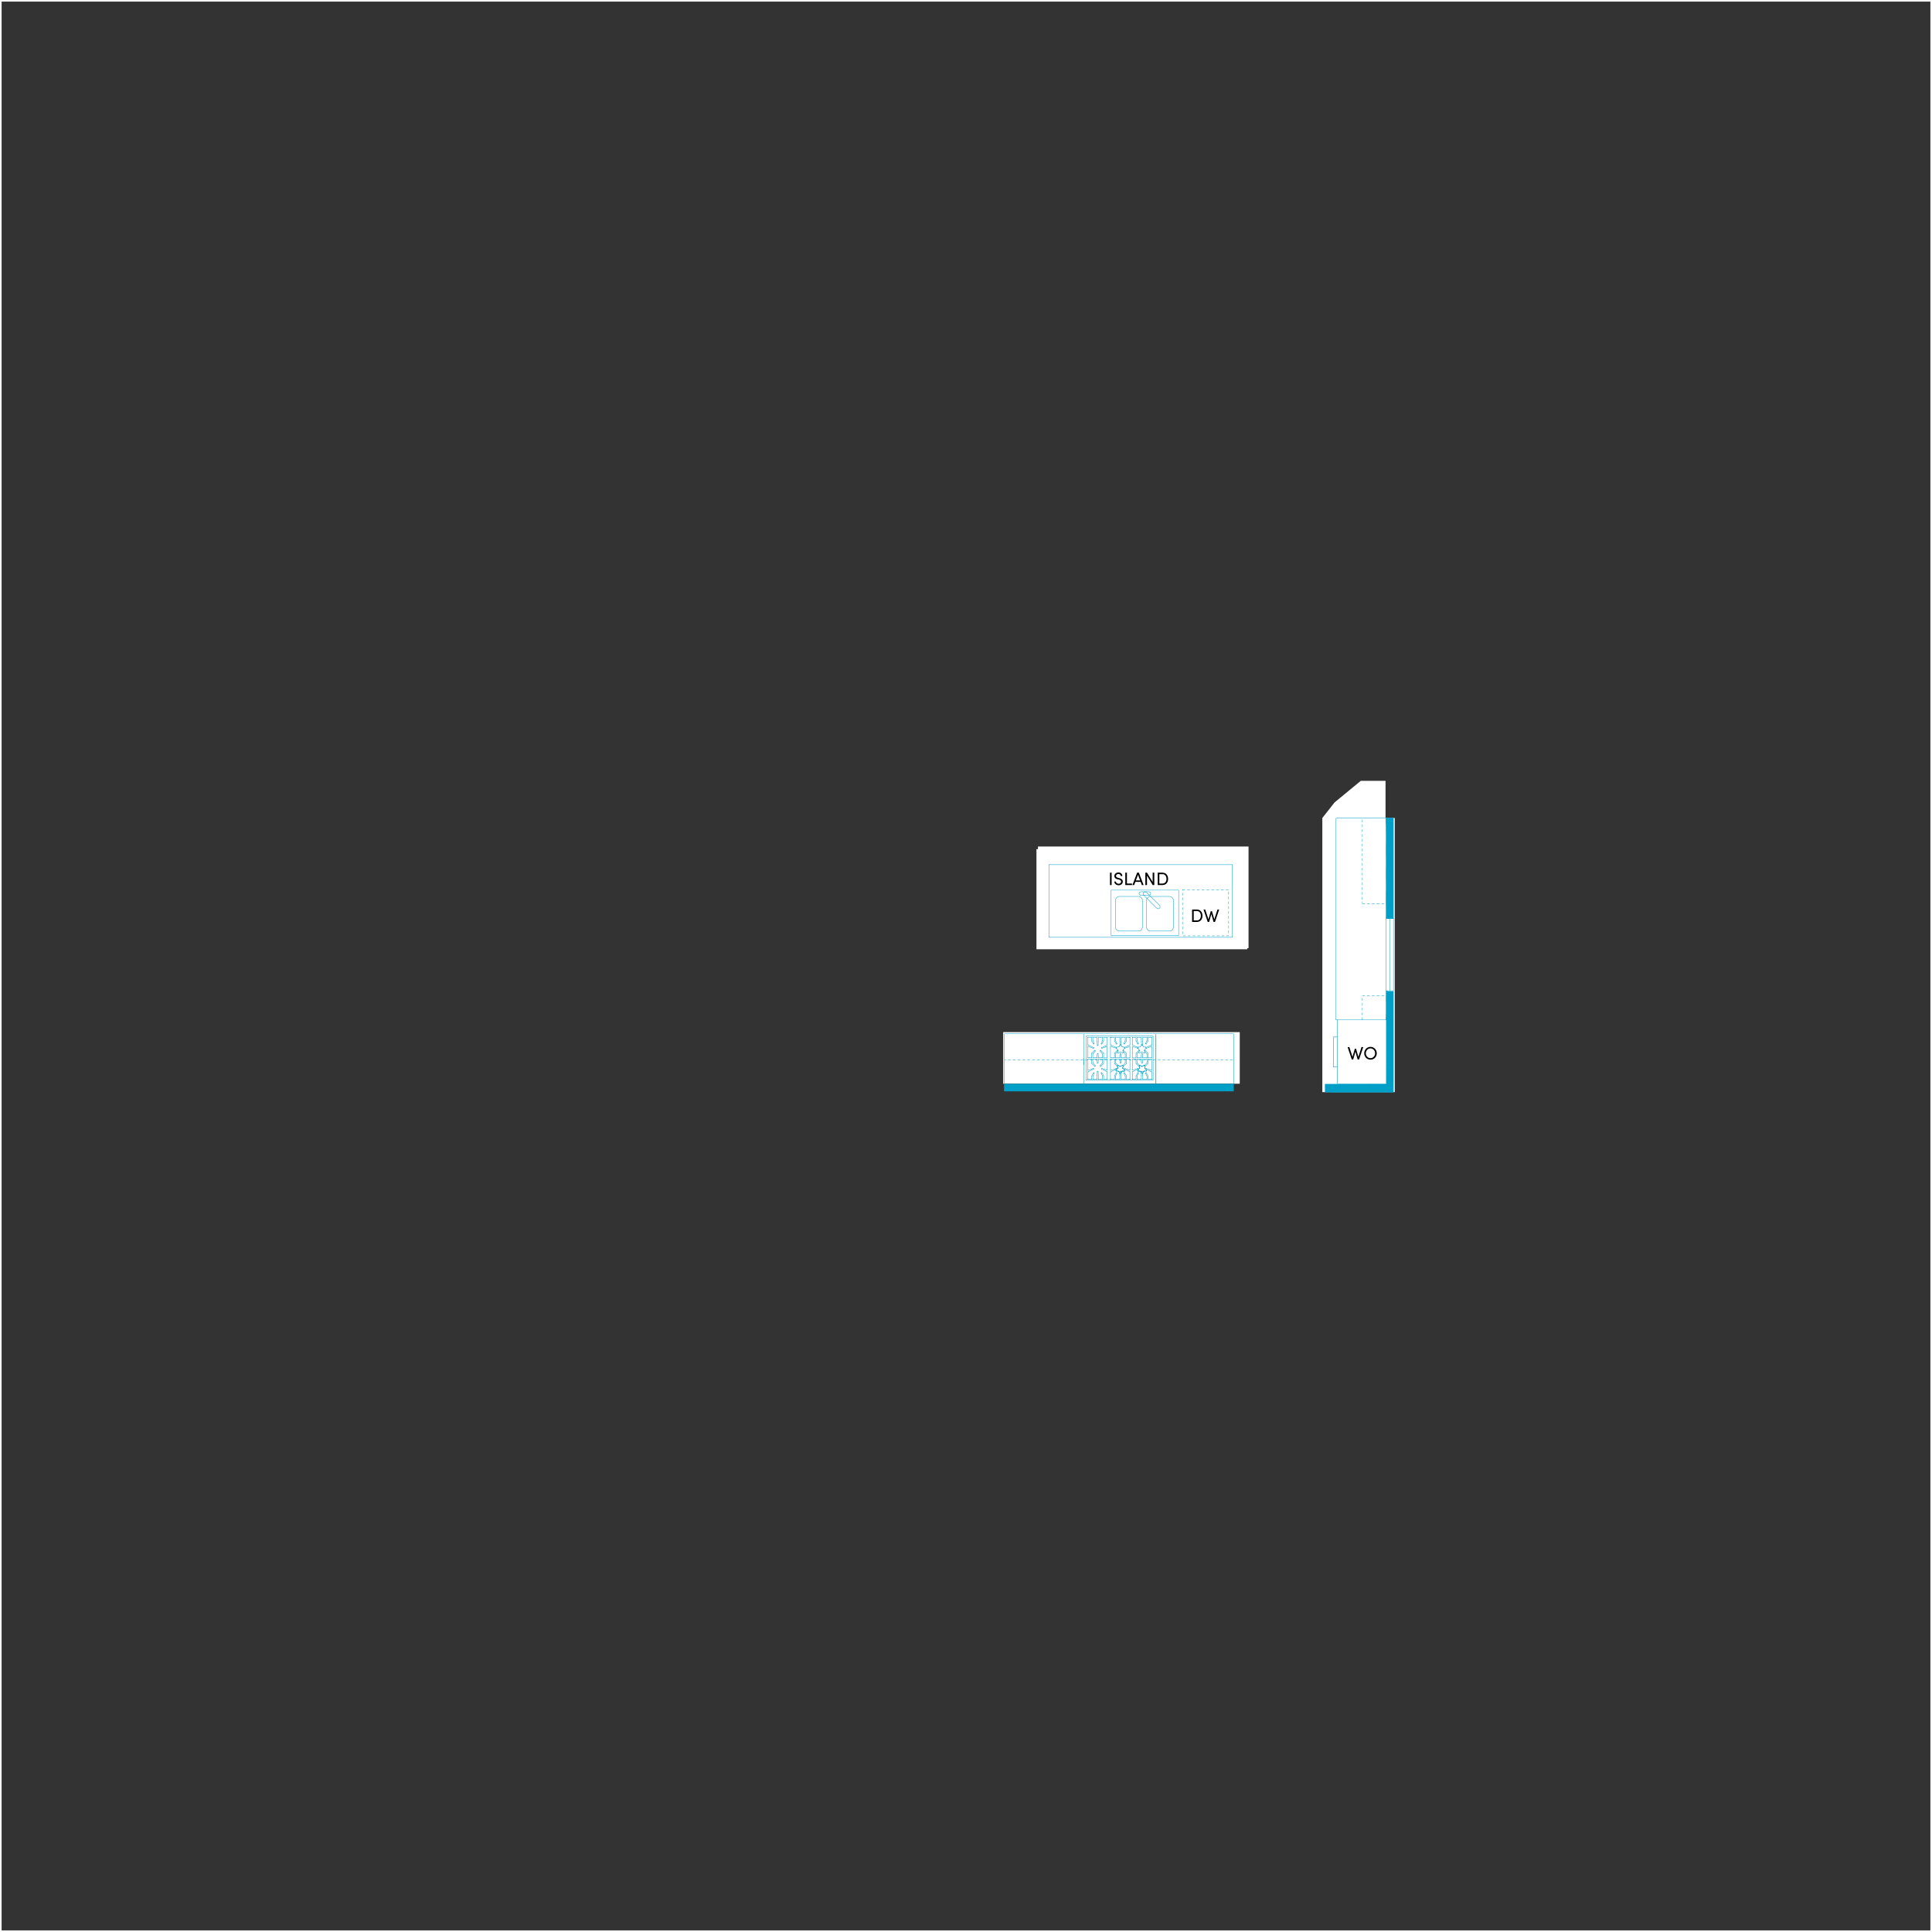 <?xml version="1.0" encoding="UTF-8"?>
<svg xmlns="http://www.w3.org/2000/svg" viewBox="0 0 1200 1200">
  <rect x="0" y="0" width="1200" height="1200" fill="#333333" stroke="none"/>
  <defs>
    <style>
      .cls-1 {
        stroke-dasharray: 0 0 1.5 1.5;
      }

      .cls-1, .cls-2 {
        stroke-width: .25px;
      }

      .cls-1, .cls-2, .cls-3 {
        fill: none;
        stroke: #009fc7;
        stroke-linecap: round;
        stroke-linejoin: round;
      }

      .cls-4, .cls-5, .cls-6 {
        stroke-width: 0px;
      }

      .cls-5 {
        fill: #009fc7;
      }

      .cls-6 {
        fill: #fff;
      }

      .cls-3 {
        stroke-width: .28px;
      }
    </style>
  </defs>
  <g id="Layer_3" data-name="Layer 3">
    <path class="cls-6" d="M1199,1v1198H1V1h1198M1200,0H0v1200h1200V0h0Z"/>
  </g>
  <g id="Layer_2" data-name="Layer 2">
    <g id="OptKitchenDeluxeGourmet">
      <g id="OptKitchenDeluxeGourmet_cover" data-name="OptKitchenDeluxeGourmet cover">
        <g>
          <rect class="cls-6" x="623.1" y="641.07" width="146.93" height="32.05"/>
          <polygon class="cls-6" points="644.71 527.42 643.76 527.42 643.76 589.61 774.67 589.61 774.67 588.93 775.49 588.93 775.49 525.79 644.71 525.79 644.71 527.42"/>
          <polygon class="cls-6" points="860.58 508.07 860.58 484.99 845.22 484.99 828.93 498.4 821.32 508.07 821.32 678.35 866.3 678.35 866.3 508.07 860.58 508.07"/>
        </g>
      </g>
      <g>
        <g>
          <line class="cls-2" x1="765.41" y1="537.07" x2="765.41" y2="582.17"/>
          <line class="cls-2" x1="765.41" y1="582.17" x2="651.54" y2="582.17"/>
          <line class="cls-2" x1="651.54" y1="537.07" x2="765.41" y2="537.07"/>
          <line class="cls-2" x1="651.54" y1="582.17" x2="651.54" y2="537.02"/>
          <rect class="cls-1" x="734.49" y="552.62" width="28.62" height="28.62"/>
          <g>
            <rect class="cls-2" x="690.14" y="552.88" width="41.93" height="28.24"/>
            <path class="cls-2" d="M707.06,556.79c1.38,0,2.5,1.12,2.5,2.5v16.51c0,1.38-1.12,2.5-2.5,2.5h-11.7c-1.38,0-2.5-1.12-2.51-2.5v-16.51c0-1.38,1.12-2.5,2.51-2.5h11.7Z"/>
            <path class="cls-2" d="M714.61,556.79h11.7c1.38,0,2.5,1.12,2.5,2.5v16.51c0,1.38-1.12,2.5-2.5,2.5h-11.7c-1.38,0-2.5-1.12-2.51-2.5v-16.51c0-1.38,1.12-2.5,2.51-2.5"/>
            <path class="cls-2" d="M713.56,553.88c.64,0,1.15.52,1.15,1.15s-.52,1.15-1.15,1.15h-4.89c-.64,0-1.15-.52-1.15-1.15s.52-1.15,1.15-1.15h4.89Z"/>
            <path class="cls-2" d="M712.1,554.27c-.48-.48-1.26-.48-1.74,0s-.48,1.26,0,1.74l8.1,8.1c.48.48,1.26.48,1.74,0,.48-.48.48-1.26,0-1.74l-8.1-8.1Z"/>
          </g>
          <g>
            <path class="cls-4" d="M743.41,564.94c2.19,0,3.47,1.67,3.47,3.86s-1.28,3.83-3.47,3.83h-2.98v-7.7h2.98ZM743.41,571.69c1.62,0,2.46-1.25,2.46-2.89s-.84-2.93-2.46-2.93h-1.97v5.82h1.97Z"/>
            <path class="cls-4" d="M756.17,564.94h1.08l-2.6,7.7h-.88l-1.39-4.86-1.37,4.86h-.88l-2.6-7.7h1.08l1.97,6.09,1.43-5.04h.77l1.44,5.02,1.96-6.07Z"/>
          </g>
          <g>
            <path class="cls-4" d="M689.43,549.73v-7.7h1.02v7.7h-1.02Z"/>
            <path class="cls-4" d="M692.08,547.55h1.01c.03.68.68,1.37,1.71,1.37s1.55-.65,1.55-1.33c0-.75-.68-1.08-1.33-1.25l-.99-.24c-1.63-.39-1.89-1.35-1.89-1.98,0-1.33,1.2-2.22,2.54-2.22s2.43.86,2.43,2.23h-1.01c0-.77-.64-1.3-1.46-1.3-.77,0-1.48.51-1.48,1.27,0,.27.09.8,1.12,1.07l1.01.27c1.31.35,2.09,1.02,2.09,2.11,0,1.2-.97,2.3-2.57,2.3-1.62,0-2.7-1.12-2.72-2.31Z"/>
            <path class="cls-4" d="M699.96,548.79h3.15v.94h-4.17v-7.7h1.02v6.76Z"/>
            <path class="cls-4" d="M709.24,549.73l-.75-1.98h-3.31l-.75,1.98h-1.06l2.93-7.7h1.07l2.93,7.7h-1.06ZM705.52,546.86h2.64l-1.32-3.5-1.32,3.5Z"/>
            <path class="cls-4" d="M715.93,542.03h1.02v7.7h-.98l-3.55-5.86v5.86h-1.02v-7.7h1.01l3.53,5.84v-5.84h0Z"/>
            <path class="cls-4" d="M722.06,542.03c2.19,0,3.47,1.67,3.47,3.86s-1.28,3.83-3.47,3.83h-2.98v-7.7h2.98ZM722.06,548.79c1.62,0,2.46-1.25,2.46-2.89s-.84-2.93-2.46-2.93h-1.97v5.82h1.97Z"/>
          </g>
        </g>
        <g>
          <rect class="cls-6" x="827.51" y="673.4" width="33.63" height=".6"/>
          <rect class="cls-5" x="827.51" y="674" width="34.22" height="4.39"/>
          <line class="cls-2" x1="861.13" y1="633.49" x2="861.13" y2="632.19"/>
          <line class="cls-2" x1="861.13" y1="632.19" x2="861.13" y2="633.49"/>
          <line class="cls-2" x1="861.13" y1="632.19" x2="861.13" y2="633.49"/>
          <line class="cls-2" x1="861.13" y1="508.55" x2="861.13" y2="509.16"/>
          <line class="cls-2" x1="861.13" y1="508.25" x2="861.13" y2="511.26"/>
          <line class="cls-2" x1="861.13" y1="511.66" x2="861.13" y2="508.25"/>
          <line class="cls-2" x1="861.13" y1="632.19" x2="861.13" y2="633.49"/>
          <line class="cls-2" x1="861.13" y1="561.85" x2="861.13" y2="570.53"/>
          <line class="cls-2" x1="861.13" y1="615.43" x2="861.13" y2="632.19"/>
          <line class="cls-2" x1="861.13" y1="509.16" x2="861.13" y2="508.86"/>
          <line class="cls-2" x1="861.13" y1="508.86" x2="861.13" y2="508.95"/>
          <line class="cls-2" x1="861.13" y1="508.95" x2="861.13" y2="508.75"/>
          <line class="cls-2" x1="861.13" y1="508.75" x2="861.13" y2="508.65"/>
          <line class="cls-2" x1="861.13" y1="508.65" x2="861.13" y2="508.55"/>
          <line class="cls-2" x1="861.13" y1="632.19" x2="861.13" y2="615.43"/>
          <line class="cls-2" x1="861.13" y1="570.53" x2="861.13" y2="561.85"/>
          <line class="cls-2" x1="861.13" y1="561.85" x2="861.13" y2="570.53"/>
          <line class="cls-2" x1="861.13" y1="615.43" x2="861.13" y2="632.19"/>
          <line class="cls-2" x1="861.13" y1="508.25" x2="861.13" y2="511.66"/>
          <line class="cls-2" x1="861.13" y1="509.16" x2="861.13" y2="561.85"/>
          <line class="cls-2" x1="861.13" y1="561.85" x2="861.13" y2="509.16"/>
          <line class="cls-2" x1="865.33" y1="508.17" x2="830.05" y2="508.17"/>
          <line class="cls-2" x1="861.13" y1="508.55" x2="861.13" y2="508.65"/>
          <line class="cls-2" x1="861.13" y1="508.65" x2="861.13" y2="508.75"/>
          <line class="cls-2" x1="861.13" y1="508.75" x2="861.13" y2="508.95"/>
          <line class="cls-2" x1="861.13" y1="508.95" x2="861.13" y2="508.86"/>
          <line class="cls-2" x1="861.13" y1="508.86" x2="861.13" y2="509.16"/>
          <line class="cls-2" x1="861.13" y1="509.16" x2="861.13" y2="561.85"/>
          <line class="cls-2" x1="861.33" y1="510.17" x2="861.33" y2="510.96"/>
          <line class="cls-2" x1="861.33" y1="508.65" x2="861.33" y2="509.16"/>
          <line class="cls-2" x1="861.33" y1="520.34" x2="861.33" y2="521.14"/>
          <line class="cls-2" x1="861.33" y1="527.52" x2="861.33" y2="528.32"/>
          <line class="cls-2" x1="861.33" y1="534.71" x2="861.33" y2="535.51"/>
          <line class="cls-2" x1="861.33" y1="549.08" x2="861.33" y2="549.87"/>
          <line class="cls-2" x1="861.33" y1="556.26" x2="861.33" y2="557.06"/>
          <line class="cls-2" x1="861.33" y1="561.05" x2="861.33" y2="561.85"/>
          <line class="cls-2" x1="861.33" y1="615.43" x2="861.33" y2="616.03"/>
          <line class="cls-2" x1="861.33" y1="625.61" x2="861.33" y2="626.41"/>
          <line class="cls-2" x1="861.33" y1="632.79" x2="861.33" y2="633.59"/>
          <line class="cls-2" x1="861.33" y1="639.97" x2="861.33" y2="640.77"/>
          <line class="cls-2" x1="861.33" y1="654.34" x2="861.33" y2="655.14"/>
          <line class="cls-2" x1="861.33" y1="661.53" x2="861.33" y2="662.33"/>
          <line class="cls-2" x1="861.33" y1="666.32" x2="861.33" y2="667.11"/>
          <line class="cls-2" x1="861.33" y1="512.35" x2="861.73" y2="512.06"/>
          <line class="cls-2" x1="861.63" y1="517.64" x2="861.73" y2="517.54"/>
          <line class="cls-2" x1="861.13" y1="520.74" x2="861.43" y2="520.54"/>
          <line class="cls-2" x1="861.43" y1="531.61" x2="861.73" y2="531.41"/>
          <line class="cls-2" x1="861.23" y1="545.58" x2="861.73" y2="545.18"/>
          <line class="cls-2" x1="861.13" y1="553.86" x2="861.33" y2="553.76"/>
          <line class="cls-2" x1="861.33" y1="636.68" x2="861.73" y2="636.38"/>
          <line class="cls-2" x1="861.63" y1="642.07" x2="861.73" y2="641.97"/>
          <line class="cls-2" x1="861.13" y1="645.06" x2="861.43" y2="644.86"/>
          <line class="cls-2" x1="861.33" y1="655.94" x2="861.73" y2="655.74"/>
          <line class="cls-2" x1="861.13" y1="669.91" x2="861.73" y2="669.61"/>
          <line class="cls-2" x1="861.73" y1="667.11" x2="861.73" y2="667.11"/>
          <line class="cls-2" x1="861.63" y1="664.22" x2="861.13" y2="664.02"/>
          <line class="cls-2" x1="861.73" y1="633.99" x2="861.63" y2="633.89"/>
          <line class="cls-2" x1="861.23" y1="617.03" x2="861.13" y2="617.03"/>
          <line class="cls-2" x1="861.73" y1="567.63" x2="861.33" y2="567.34"/>
          <line class="cls-2" x1="861.73" y1="562.15" x2="861.63" y2="562.05"/>
          <line class="cls-2" x1="861.73" y1="542.79" x2="861.73" y2="542.69"/>
          <line class="cls-2" x1="861.73" y1="534.51" x2="861.13" y2="534.11"/>
          <line class="cls-2" x1="861.73" y1="509.57" x2="861.33" y2="509.27"/>
          <line class="cls-2" x1="856.54" y1="673.5" x2="856.54" y2="674"/>
          <line class="cls-2" x1="846.96" y1="673.5" x2="846.96" y2="674"/>
          <line class="cls-2" x1="839.78" y1="673.5" x2="839.78" y2="674"/>
          <line class="cls-2" x1="849.56" y1="673.8" x2="850.26" y2="673.4"/>
          <line class="cls-2" x1="849.76" y1="674" x2="849.56" y2="673.9"/>
          <line class="cls-2" x1="853.55" y1="673.4" x2="853.45" y2="673.4"/>
          <line class="cls-2" x1="823.12" y1="675.3" x2="823.52" y2="675.1"/>
          <line class="cls-2" x1="823.22" y1="677.99" x2="823.12" y2="677.99"/>
          <line class="cls-2" x1="861.13" y1="508.25" x2="861.13" y2="570.53"/>
          <line class="cls-2" x1="861.13" y1="570.53" x2="861.73" y2="570.53"/>
          <line class="cls-2" x1="861.73" y1="570.53" x2="865.5" y2="570.53"/>
          <line class="cls-2" x1="861.13" y1="615.43" x2="861.13" y2="673.4"/>
          <line class="cls-2" x1="865.34" y1="615.43" x2="861.13" y2="615.43"/>
          <line class="cls-2" x1="861.73" y1="674" x2="861.73" y2="615.43"/>
          <line class="cls-2" x1="861.73" y1="570.53" x2="861.73" y2="508.25"/>
          <line class="cls-2" x1="861.13" y1="673.4" x2="826.91" y2="673.4"/>
          <line class="cls-2" x1="827.51" y1="674" x2="861.13" y2="674"/>
          <line class="cls-2" x1="823.13" y1="678.39" x2="861.13" y2="678.39"/>
          <line class="cls-2" x1="861.73" y1="674" x2="861.13" y2="674"/>
          <line class="cls-2" x1="826.91" y1="673.4" x2="823.12" y2="673.4"/>
          <line class="cls-2" x1="823.12" y1="673.4" x2="823.12" y2="678.39"/>
          <line class="cls-2" x1="826.91" y1="674" x2="823.72" y2="674"/>
          <line class="cls-2" x1="823.72" y1="674" x2="823.72" y2="677.39"/>
          <line class="cls-2" x1="827.51" y1="674" x2="827.51" y2="678.39"/>
          <line class="cls-2" x1="827.51" y1="674" x2="826.91" y2="674"/>
          <line class="cls-1" x1="846.17" y1="509.16" x2="846.17" y2="560.93"/>
          <line class="cls-1" x1="846.17" y1="561.45" x2="860.69" y2="561.45"/>
          <line class="cls-2" x1="861.13" y1="561.45" x2="861.13" y2="554.06"/>
          <line class="cls-2" x1="861.13" y1="546.58" x2="861.13" y2="539.1"/>
          <line class="cls-2" x1="861.13" y1="531.61" x2="861.13" y2="524.13"/>
          <line class="cls-2" x1="861.13" y1="516.65" x2="861.13" y2="509.16"/>
          <line class="cls-2" x1="865.5" y1="570.53" x2="861.13" y2="570.53"/>
          <line class="cls-2" x1="862.13" y1="570.53" x2="865.5" y2="570.53"/>
          <line class="cls-2" x1="861.13" y1="511.66" x2="861.13" y2="508.25"/>
          <line class="cls-2" x1="861.13" y1="633.49" x2="829.92" y2="633.49"/>
          <g>
            <line class="cls-3" x1="830.52" y1="633.49" x2="830.58" y2="673.73"/>
            <line class="cls-3" x1="864.63" y1="672.91" x2="864.63" y2="633.49"/>
            <polyline class="cls-3" points="830.59 662.72 828.17 662.72 828.17 644.11 830.47 644.11"/>
          </g>
          <line class="cls-2" x1="829.82" y1="508.25" x2="829.82" y2="633.49"/>
          <line class="cls-2" x1="861.13" y1="633.49" x2="861.13" y2="632.19"/>
          <line class="cls-1" x1="846.17" y1="633.49" x2="846.17" y2="618.52"/>
          <line class="cls-1" x1="846.17" y1="618.52" x2="861.88" y2="618.52"/>
          <line class="cls-2" x1="861.13" y1="618.52" x2="861.13" y2="622.21"/>
          <line class="cls-2" x1="861.13" y1="629.7" x2="861.13" y2="633.49"/>
          <line class="cls-2" x1="831.2" y1="673.4" x2="861.13" y2="673.4"/>
          <line class="cls-2" x1="861.13" y1="673.4" x2="861.13" y2="633.49"/>
          <rect class="cls-5" x="861.15" y="615.67" width="4.44" height="62.92"/>
          <rect class="cls-5" x="861.13" y="508.04" width="4.46" height="62.49"/>
          <line class="cls-2" x1="863.15" y1="570.53" x2="863.15" y2="615.48"/>
          <line class="cls-2" x1="865.5" y1="570.53" x2="865.5" y2="615.48"/>
          <rect class="cls-5" x="823.12" y="673.4" width="40.33" height="4.86"/>
          <g>
            <path class="cls-4" d="M845.66,650.36h1.08l-2.6,7.7h-.88l-1.39-4.86-1.37,4.86h-.88l-2.6-7.7h1.08l1.97,6.09,1.43-5.04h.77l1.44,5.02,1.96-6.07Z"/>
            <path class="cls-4" d="M847.34,654.22c0-2.19,1.7-4,3.89-4s3.91,1.81,3.91,4-1.71,3.97-3.91,3.97c-2.19,0-3.89-1.79-3.89-3.97ZM854.11,654.22c0-1.65-1.25-3.06-2.89-3.06s-2.87,1.41-2.87,3.06,1.25,3.03,2.87,3.03,2.89-1.39,2.89-3.03Z"/>
          </g>
          <line class="cls-2" x1="860.94" y1="570.53" x2="860.94" y2="615.48"/>
        </g>
        <g>
          <polyline class="cls-2" points="623.88 673.35 623.88 642.13 676.32 642.13"/>
          <polyline class="cls-2" points="676.32 642.13 766.21 642.13 766.21 673.35"/>
          <line class="cls-1" x1="765.68" y1="658.36" x2="624.17" y2="658.36"/>
        </g>
        <g>
          <line class="cls-2" x1="717.98" y1="673.34" x2="717.98" y2="643.03"/>
          <line class="cls-2" x1="673.08" y1="642.33" x2="673.08" y2="673.34"/>
          <line class="cls-2" x1="673.08" y1="657.66" x2="673.08" y2="661.36"/>
          <line class="cls-2" x1="687.54" y1="670.44" x2="685.65" y2="670.44"/>
          <line class="cls-2" x1="685.65" y1="670.44" x2="685.45" y2="670.24"/>
          <line class="cls-2" x1="685.45" y1="670.24" x2="685.45" y2="668.24"/>
          <line class="cls-2" x1="685.45" y1="668.24" x2="684.35" y2="666.25"/>
          <line class="cls-2" x1="684.35" y1="666.25" x2="684.25" y2="666.25"/>
          <line class="cls-2" x1="684.25" y1="666.25" x2="683.95" y2="666.45"/>
          <line class="cls-2" x1="683.95" y1="666.45" x2="683.95" y2="666.55"/>
          <line class="cls-2" x1="683.95" y1="666.55" x2="684.85" y2="668.54"/>
          <line class="cls-2" x1="684.85" y1="668.54" x2="684.85" y2="670.34"/>
          <line class="cls-2" x1="684.85" y1="670.34" x2="684.75" y2="670.44"/>
          <line class="cls-2" x1="684.75" y1="670.44" x2="682.26" y2="670.44"/>
          <line class="cls-2" x1="682.26" y1="670.44" x2="682.16" y2="670.24"/>
          <line class="cls-2" x1="682.16" y1="670.24" x2="682.16" y2="667.74"/>
          <line class="cls-2" x1="682.16" y1="667.74" x2="682.06" y2="665.45"/>
          <line class="cls-2" x1="682.06" y1="665.45" x2="681.96" y2="665.35"/>
          <line class="cls-2" x1="681.96" y1="665.35" x2="681.66" y2="665.35"/>
          <line class="cls-2" x1="681.66" y1="665.35" x2="681.56" y2="665.45"/>
          <line class="cls-2" x1="681.56" y1="665.45" x2="681.46" y2="667.74"/>
          <line class="cls-2" x1="681.46" y1="667.74" x2="681.46" y2="670.24"/>
          <line class="cls-2" x1="681.46" y1="670.24" x2="681.26" y2="670.44"/>
          <line class="cls-2" x1="681.26" y1="670.44" x2="678.76" y2="670.44"/>
          <line class="cls-2" x1="678.76" y1="670.44" x2="678.76" y2="670.34"/>
          <line class="cls-2" x1="678.76" y1="670.34" x2="678.76" y2="668.54"/>
          <line class="cls-2" x1="678.76" y1="668.54" x2="679.66" y2="666.55"/>
          <line class="cls-2" x1="679.66" y1="666.55" x2="679.56" y2="666.45"/>
          <line class="cls-2" x1="679.56" y1="666.45" x2="679.36" y2="666.25"/>
          <line class="cls-2" x1="679.36" y1="666.25" x2="679.26" y2="666.25"/>
          <line class="cls-2" x1="679.26" y1="666.25" x2="678.07" y2="668.24"/>
          <line class="cls-2" x1="678.07" y1="668.24" x2="678.07" y2="670.24"/>
          <line class="cls-2" x1="678.07" y1="670.24" x2="677.97" y2="670.44"/>
          <line class="cls-2" x1="677.97" y1="670.44" x2="675.67" y2="670.44"/>
          <line class="cls-2" x1="675.67" y1="670.44" x2="675.67" y2="670.44"/>
          <line class="cls-2" x1="675.67" y1="670.44" x2="675.67" y2="670.44"/>
          <line class="cls-2" x1="675.67" y1="670.44" x2="675.67" y2="670.44"/>
          <line class="cls-2" x1="675.67" y1="670.44" x2="675.57" y2="670.34"/>
          <line class="cls-2" x1="675.57" y1="670.34" x2="675.57" y2="670.34"/>
          <line class="cls-2" x1="675.57" y1="670.34" x2="675.57" y2="670.34"/>
          <line class="cls-2" x1="675.57" y1="670.34" x2="675.57" y2="665.75"/>
          <line class="cls-2" x1="675.57" y1="665.75" x2="675.87" y2="665.75"/>
          <line class="cls-2" x1="675.87" y1="665.75" x2="675.87" y2="665.65"/>
          <line class="cls-2" x1="675.87" y1="665.65" x2="679.36" y2="664.05"/>
          <line class="cls-2" x1="679.36" y1="664.05" x2="679.36" y2="663.95"/>
          <line class="cls-2" x1="679.36" y1="663.95" x2="679.26" y2="663.75"/>
          <line class="cls-2" x1="679.26" y1="663.75" x2="679.16" y2="663.65"/>
          <line class="cls-2" x1="679.16" y1="663.65" x2="679.06" y2="663.65"/>
          <line class="cls-2" x1="679.06" y1="663.65" x2="675.57" y2="664.85"/>
          <line class="cls-2" x1="675.57" y1="664.85" x2="675.57" y2="657.77"/>
          <line class="cls-2" x1="675.57" y1="657.77" x2="675.67" y2="657.77"/>
          <line class="cls-2" x1="675.67" y1="657.77" x2="678.07" y2="657.77"/>
          <line class="cls-2" x1="678.07" y1="657.77" x2="678.07" y2="657.77"/>
          <line class="cls-2" x1="678.07" y1="657.77" x2="678.07" y2="660.56"/>
          <line class="cls-2" x1="678.07" y1="660.56" x2="679.96" y2="662.35"/>
          <line class="cls-2" x1="679.96" y1="662.35" x2="680.06" y2="662.35"/>
          <line class="cls-2" x1="680.06" y1="662.35" x2="680.26" y2="662.06"/>
          <line class="cls-2" x1="680.26" y1="662.06" x2="680.36" y2="661.96"/>
          <line class="cls-2" x1="680.36" y1="661.96" x2="678.76" y2="660.06"/>
          <line class="cls-2" x1="678.76" y1="660.06" x2="678.76" y2="657.77"/>
          <line class="cls-2" x1="678.76" y1="657.77" x2="678.76" y2="657.77"/>
          <line class="cls-2" x1="678.76" y1="657.77" x2="681.36" y2="657.77"/>
          <line class="cls-2" x1="681.36" y1="657.77" x2="681.46" y2="657.77"/>
          <line class="cls-2" x1="681.46" y1="657.77" x2="681.46" y2="658.76"/>
          <line class="cls-2" x1="681.46" y1="658.76" x2="681.56" y2="660.26"/>
          <line class="cls-2" x1="681.56" y1="660.26" x2="681.66" y2="660.26"/>
          <line class="cls-2" x1="681.66" y1="660.26" x2="681.96" y2="660.26"/>
          <line class="cls-2" x1="681.96" y1="660.26" x2="682.06" y2="660.26"/>
          <line class="cls-2" x1="682.06" y1="660.26" x2="682.16" y2="658.76"/>
          <line class="cls-2" x1="682.16" y1="658.76" x2="682.16" y2="657.77"/>
          <line class="cls-2" x1="682.16" y1="657.77" x2="682.26" y2="657.77"/>
          <line class="cls-2" x1="682.26" y1="657.77" x2="684.75" y2="657.77"/>
          <line class="cls-2" x1="684.75" y1="657.77" x2="684.85" y2="657.77"/>
          <line class="cls-2" x1="684.85" y1="657.77" x2="684.85" y2="660.06"/>
          <line class="cls-2" x1="684.85" y1="660.06" x2="683.25" y2="661.96"/>
          <line class="cls-2" x1="683.25" y1="661.96" x2="683.25" y2="662.06"/>
          <line class="cls-2" x1="683.25" y1="662.06" x2="683.55" y2="662.35"/>
          <line class="cls-2" x1="683.55" y1="662.35" x2="683.65" y2="662.35"/>
          <line class="cls-2" x1="683.65" y1="662.35" x2="685.45" y2="660.56"/>
          <line class="cls-2" x1="685.45" y1="660.56" x2="685.45" y2="657.77"/>
          <line class="cls-2" x1="685.45" y1="657.77" x2="685.55" y2="657.77"/>
          <line class="cls-2" x1="685.55" y1="657.77" x2="687.64" y2="657.77"/>
          <line class="cls-2" x1="687.64" y1="657.77" x2="687.64" y2="657.77"/>
          <line class="cls-2" x1="687.64" y1="657.77" x2="687.64" y2="664.75"/>
          <line class="cls-2" x1="687.64" y1="664.75" x2="684.45" y2="663.65"/>
          <line class="cls-2" x1="684.45" y1="663.65" x2="684.45" y2="663.65"/>
          <line class="cls-2" x1="684.45" y1="663.65" x2="684.35" y2="663.75"/>
          <line class="cls-2" x1="684.35" y1="663.75" x2="684.15" y2="663.95"/>
          <line class="cls-2" x1="684.15" y1="663.95" x2="684.25" y2="664.05"/>
          <line class="cls-2" x1="684.25" y1="664.05" x2="687.64" y2="665.65"/>
          <line class="cls-2" x1="687.64" y1="665.65" x2="687.64" y2="665.75"/>
          <line class="cls-2" x1="687.64" y1="665.75" x2="687.64" y2="670.34"/>
          <line class="cls-2" x1="687.64" y1="670.34" x2="687.64" y2="670.34"/>
          <line class="cls-2" x1="687.64" y1="670.34" x2="687.64" y2="670.34"/>
          <line class="cls-2" x1="687.64" y1="670.34" x2="687.64" y2="670.44"/>
          <line class="cls-2" x1="687.64" y1="670.44" x2="687.64" y2="670.44"/>
          <line class="cls-2" x1="687.64" y1="670.44" x2="687.64" y2="670.44"/>
          <line class="cls-2" x1="687.64" y1="670.44" x2="687.54" y2="670.44"/>
          <line class="cls-2" x1="687.64" y1="656.97" x2="687.64" y2="657.07"/>
          <line class="cls-2" x1="687.64" y1="657.07" x2="685.55" y2="657.07"/>
          <line class="cls-2" x1="685.55" y1="657.07" x2="685.45" y2="656.97"/>
          <line class="cls-2" x1="685.45" y1="656.97" x2="685.45" y2="654.17"/>
          <line class="cls-2" x1="685.45" y1="654.17" x2="683.65" y2="652.38"/>
          <line class="cls-2" x1="683.65" y1="652.38" x2="683.55" y2="652.38"/>
          <line class="cls-2" x1="683.55" y1="652.38" x2="683.25" y2="652.68"/>
          <line class="cls-2" x1="683.25" y1="652.68" x2="683.25" y2="652.78"/>
          <line class="cls-2" x1="683.25" y1="652.78" x2="684.85" y2="654.67"/>
          <line class="cls-2" x1="684.85" y1="654.67" x2="684.85" y2="656.97"/>
          <line class="cls-2" x1="684.85" y1="656.97" x2="684.75" y2="656.97"/>
          <line class="cls-2" x1="684.75" y1="656.97" x2="682.26" y2="656.97"/>
          <line class="cls-2" x1="682.26" y1="656.97" x2="682.16" y2="656.97"/>
          <line class="cls-2" x1="682.16" y1="656.97" x2="682.16" y2="655.97"/>
          <line class="cls-2" x1="682.16" y1="655.97" x2="682.06" y2="654.47"/>
          <line class="cls-2" x1="682.06" y1="654.47" x2="681.96" y2="654.47"/>
          <line class="cls-2" x1="681.96" y1="654.47" x2="681.66" y2="654.47"/>
          <line class="cls-2" x1="681.66" y1="654.47" x2="681.56" y2="654.47"/>
          <line class="cls-2" x1="681.56" y1="654.47" x2="681.46" y2="655.97"/>
          <line class="cls-2" x1="681.46" y1="655.97" x2="681.46" y2="656.97"/>
          <line class="cls-2" x1="681.46" y1="656.97" x2="681.36" y2="656.97"/>
          <line class="cls-2" x1="681.36" y1="656.97" x2="678.76" y2="656.97"/>
          <line class="cls-2" x1="678.76" y1="656.97" x2="678.76" y2="656.97"/>
          <line class="cls-2" x1="678.76" y1="656.97" x2="678.76" y2="654.67"/>
          <line class="cls-2" x1="678.76" y1="654.67" x2="680.36" y2="652.78"/>
          <line class="cls-2" x1="680.36" y1="652.78" x2="680.26" y2="652.68"/>
          <line class="cls-2" x1="680.26" y1="652.68" x2="680.06" y2="652.38"/>
          <line class="cls-2" x1="680.06" y1="652.38" x2="679.96" y2="652.38"/>
          <line class="cls-2" x1="679.96" y1="652.38" x2="678.07" y2="654.17"/>
          <line class="cls-2" x1="678.07" y1="654.17" x2="678.07" y2="656.97"/>
          <line class="cls-2" x1="678.07" y1="656.97" x2="678.07" y2="656.97"/>
          <line class="cls-2" x1="678.07" y1="656.97" x2="675.67" y2="656.97"/>
          <line class="cls-2" x1="675.67" y1="656.97" x2="675.57" y2="656.97"/>
          <line class="cls-2" x1="675.57" y1="656.97" x2="675.57" y2="649.88"/>
          <line class="cls-2" x1="675.57" y1="649.88" x2="679.06" y2="651.08"/>
          <line class="cls-2" x1="679.06" y1="651.08" x2="679.16" y2="651.08"/>
          <line class="cls-2" x1="679.16" y1="651.08" x2="679.26" y2="650.98"/>
          <line class="cls-2" x1="679.26" y1="650.98" x2="679.36" y2="650.78"/>
          <line class="cls-2" x1="679.36" y1="650.78" x2="679.36" y2="650.68"/>
          <line class="cls-2" x1="679.36" y1="650.68" x2="675.87" y2="649.08"/>
          <line class="cls-2" x1="675.87" y1="649.08" x2="675.87" y2="648.98"/>
          <line class="cls-2" x1="675.87" y1="648.98" x2="675.57" y2="648.98"/>
          <line class="cls-2" x1="675.57" y1="648.98" x2="675.57" y2="644.39"/>
          <line class="cls-2" x1="675.57" y1="644.39" x2="675.57" y2="644.39"/>
          <line class="cls-2" x1="675.57" y1="644.39" x2="675.57" y2="644.39"/>
          <line class="cls-2" x1="675.57" y1="644.39" x2="675.67" y2="644.39"/>
          <line class="cls-2" x1="675.67" y1="644.39" x2="675.67" y2="644.29"/>
          <line class="cls-2" x1="675.67" y1="644.29" x2="675.67" y2="644.29"/>
          <line class="cls-2" x1="675.67" y1="644.29" x2="675.67" y2="644.29"/>
          <line class="cls-2" x1="675.67" y1="644.29" x2="677.97" y2="644.29"/>
          <line class="cls-2" x1="677.97" y1="644.29" x2="678.07" y2="644.49"/>
          <line class="cls-2" x1="678.07" y1="644.49" x2="678.07" y2="646.59"/>
          <line class="cls-2" x1="678.07" y1="646.59" x2="679.26" y2="648.48"/>
          <line class="cls-2" x1="679.26" y1="648.48" x2="679.36" y2="648.48"/>
          <line class="cls-2" x1="679.36" y1="648.48" x2="679.56" y2="648.29"/>
          <line class="cls-2" x1="679.56" y1="648.29" x2="679.66" y2="648.19"/>
          <line class="cls-2" x1="679.66" y1="648.19" x2="678.76" y2="646.19"/>
          <line class="cls-2" x1="678.76" y1="646.19" x2="678.76" y2="644.39"/>
          <line class="cls-2" x1="678.76" y1="644.39" x2="678.76" y2="644.29"/>
          <line class="cls-2" x1="678.76" y1="644.29" x2="681.26" y2="644.29"/>
          <line class="cls-2" x1="681.26" y1="644.29" x2="681.46" y2="644.49"/>
          <line class="cls-2" x1="681.46" y1="644.49" x2="681.46" y2="646.99"/>
          <line class="cls-2" x1="681.46" y1="646.99" x2="681.56" y2="649.38"/>
          <line class="cls-2" x1="681.56" y1="649.38" x2="681.66" y2="649.38"/>
          <line class="cls-2" x1="681.66" y1="649.38" x2="681.96" y2="649.38"/>
          <line class="cls-2" x1="681.96" y1="649.38" x2="682.06" y2="649.38"/>
          <line class="cls-2" x1="682.06" y1="649.38" x2="682.16" y2="646.99"/>
          <line class="cls-2" x1="682.16" y1="646.99" x2="682.16" y2="644.49"/>
          <line class="cls-2" x1="682.16" y1="644.49" x2="682.26" y2="644.29"/>
          <line class="cls-2" x1="682.26" y1="644.29" x2="684.75" y2="644.29"/>
          <line class="cls-2" x1="684.75" y1="644.29" x2="684.85" y2="644.39"/>
          <line class="cls-2" x1="684.85" y1="644.39" x2="684.85" y2="646.19"/>
          <line class="cls-2" x1="684.85" y1="646.19" x2="683.95" y2="648.19"/>
          <line class="cls-2" x1="683.95" y1="648.19" x2="683.95" y2="648.29"/>
          <line class="cls-2" x1="683.95" y1="648.29" x2="684.25" y2="648.48"/>
          <line class="cls-2" x1="684.25" y1="648.48" x2="684.35" y2="648.48"/>
          <line class="cls-2" x1="684.35" y1="648.48" x2="685.45" y2="646.59"/>
          <line class="cls-2" x1="685.45" y1="646.59" x2="685.45" y2="644.49"/>
          <line class="cls-2" x1="685.45" y1="644.49" x2="685.65" y2="644.29"/>
          <line class="cls-2" x1="685.65" y1="644.29" x2="687.54" y2="644.29"/>
          <line class="cls-2" x1="687.54" y1="644.29" x2="687.64" y2="644.29"/>
          <line class="cls-2" x1="687.64" y1="644.29" x2="687.64" y2="644.29"/>
          <line class="cls-2" x1="687.64" y1="644.29" x2="687.64" y2="644.39"/>
          <line class="cls-2" x1="687.64" y1="644.39" x2="687.64" y2="644.39"/>
          <line class="cls-2" x1="687.64" y1="644.39" x2="687.64" y2="644.39"/>
          <line class="cls-2" x1="687.64" y1="644.39" x2="687.64" y2="644.39"/>
          <line class="cls-2" x1="687.64" y1="644.39" x2="687.64" y2="648.98"/>
          <line class="cls-2" x1="687.64" y1="648.98" x2="687.64" y2="649.08"/>
          <line class="cls-2" x1="687.64" y1="649.08" x2="684.25" y2="650.68"/>
          <line class="cls-2" x1="684.25" y1="650.68" x2="684.15" y2="650.78"/>
          <line class="cls-2" x1="684.15" y1="650.78" x2="684.35" y2="650.98"/>
          <line class="cls-2" x1="684.35" y1="650.98" x2="684.45" y2="651.08"/>
          <line class="cls-2" x1="684.45" y1="651.08" x2="684.45" y2="651.08"/>
          <line class="cls-2" x1="684.45" y1="651.08" x2="687.64" y2="649.98"/>
          <line class="cls-2" x1="687.64" y1="649.98" x2="687.64" y2="656.97"/>
          <line class="cls-2" x1="694.13" y1="663.25" x2="693.93" y2="662.26"/>
          <line class="cls-2" x1="694.13" y1="663.25" x2="694.23" y2="663.25"/>
          <line class="cls-2" x1="694.03" y1="662.35" x2="694.23" y2="663.25"/>
          <line class="cls-2" x1="694.13" y1="663.45" x2="694.13" y2="663.25"/>
          <line class="cls-2" x1="694.13" y1="663.45" x2="694.23" y2="663.45"/>
          <line class="cls-2" x1="694.23" y1="663.25" x2="694.23" y2="663.45"/>
          <line class="cls-2" x1="694.03" y1="663.65" x2="694.13" y2="663.45"/>
          <line class="cls-2" x1="694.03" y1="663.65" x2="694.03" y2="663.75"/>
          <line class="cls-2" x1="694.23" y1="663.45" x2="694.03" y2="663.75"/>
          <line class="cls-2" x1="693.03" y1="664.65" x2="694.03" y2="663.65"/>
          <line class="cls-2" x1="693.03" y1="664.65" x2="693.13" y2="664.65"/>
          <line class="cls-2" x1="694.03" y1="663.75" x2="693.13" y2="664.65"/>
          <line class="cls-2" x1="693.23" y1="665.25" x2="693.03" y2="664.65"/>
          <line class="cls-2" x1="693.23" y1="665.25" x2="693.23" y2="665.25"/>
          <line class="cls-2" x1="693.13" y1="664.65" x2="693.23" y2="665.25"/>
          <line class="cls-2" x1="694.53" y1="665.35" x2="693.23" y2="665.25"/>
          <line class="cls-2" x1="694.53" y1="665.35" x2="694.53" y2="665.25"/>
          <line class="cls-2" x1="693.23" y1="665.25" x2="694.53" y2="665.25"/>
          <line class="cls-2" x1="694.73" y1="665.45" x2="694.53" y2="665.35"/>
          <line class="cls-2" x1="694.73" y1="665.45" x2="694.83" y2="665.35"/>
          <line class="cls-2" x1="694.53" y1="665.25" x2="694.83" y2="665.35"/>
          <line class="cls-2" x1="694.93" y1="665.65" x2="694.73" y2="665.45"/>
          <line class="cls-2" x1="694.93" y1="665.65" x2="695.03" y2="665.55"/>
          <line class="cls-2" x1="694.83" y1="665.35" x2="695.03" y2="665.55"/>
          <line class="cls-2" x1="695.53" y1="666.84" x2="694.93" y2="665.65"/>
          <line class="cls-2" x1="695.53" y1="666.84" x2="695.53" y2="666.84"/>
          <line class="cls-2" x1="695.03" y1="665.55" x2="695.53" y2="666.84"/>
          <line class="cls-2" x1="695.53" y1="666.84" x2="695.53" y2="666.84"/>
          <line class="cls-2" x1="696.72" y1="665.65" x2="696.22" y2="666.74"/>
          <line class="cls-2" x1="696.72" y1="665.65" x2="696.62" y2="665.55"/>
          <line class="cls-2" x1="696.22" y1="666.65" x2="696.62" y2="665.55"/>
          <line class="cls-2" x1="696.82" y1="665.45" x2="696.72" y2="665.65"/>
          <line class="cls-2" x1="696.82" y1="665.45" x2="696.82" y2="665.35"/>
          <line class="cls-2" x1="696.62" y1="665.55" x2="696.82" y2="665.35"/>
          <line class="cls-2" x1="697.02" y1="665.35" x2="696.82" y2="665.45"/>
          <line class="cls-2" x1="697.02" y1="665.35" x2="697.02" y2="665.25"/>
          <line class="cls-2" x1="696.82" y1="665.35" x2="697.02" y2="665.25"/>
          <line class="cls-2" x1="697.72" y1="665.35" x2="697.02" y2="665.35"/>
          <line class="cls-2" x1="697.72" y1="665.35" x2="697.72" y2="665.25"/>
          <line class="cls-2" x1="697.02" y1="665.25" x2="697.72" y2="665.25"/>
          <line class="cls-2" x1="698.42" y1="665.35" x2="697.72" y2="665.35"/>
          <line class="cls-2" x1="698.42" y1="665.35" x2="698.32" y2="665.25"/>
          <line class="cls-2" x1="697.72" y1="665.25" x2="698.32" y2="665.25"/>
          <line class="cls-2" x1="698.62" y1="664.65" x2="698.42" y2="665.35"/>
          <line class="cls-2" x1="698.62" y1="664.65" x2="698.52" y2="664.65"/>
          <line class="cls-2" x1="698.32" y1="665.25" x2="698.52" y2="664.65"/>
          <line class="cls-2" x1="697.52" y1="663.65" x2="698.62" y2="664.65"/>
          <line class="cls-2" x1="697.52" y1="663.65" x2="697.42" y2="663.65"/>
          <line class="cls-2" x1="698.52" y1="664.65" x2="697.42" y2="663.65"/>
          <line class="cls-2" x1="697.32" y1="663.45" x2="697.52" y2="663.65"/>
          <line class="cls-2" x1="697.32" y1="663.45" x2="697.32" y2="663.45"/>
          <line class="cls-2" x1="697.42" y1="663.65" x2="697.32" y2="663.45"/>
          <line class="cls-2" x1="697.32" y1="663.25" x2="697.32" y2="663.45"/>
          <line class="cls-2" x1="697.32" y1="663.25" x2="697.32" y2="663.25"/>
          <line class="cls-2" x1="697.32" y1="663.45" x2="697.32" y2="663.25"/>
          <line class="cls-2" x1="697.52" y1="662.65" x2="697.32" y2="663.25"/>
          <line class="cls-2" x1="697.52" y1="662.65" x2="697.52" y2="662.65"/>
          <line class="cls-2" x1="697.32" y1="663.25" x2="697.52" y2="662.65"/>
          <line class="cls-2" x1="697.62" y1="662.35" x2="697.52" y2="662.65"/>
          <line class="cls-2" x1="697.52" y1="662.65" x2="697.62" y2="662.26"/>
          <line class="cls-2" x1="697.22" y1="661.56" x2="697.52" y2="661.76"/>
          <line class="cls-2" x1="697.22" y1="661.56" x2="697.22" y2="661.66"/>
          <line class="cls-2" x1="697.52" y1="661.86" x2="697.22" y2="661.66"/>
          <line class="cls-2" x1="696.03" y1="662.26" x2="697.22" y2="661.56"/>
          <line class="cls-2" x1="696.03" y1="662.26" x2="696.03" y2="662.35"/>
          <line class="cls-2" x1="697.22" y1="661.66" x2="696.03" y2="662.35"/>
          <line class="cls-2" x1="695.83" y1="662.35" x2="696.03" y2="662.26"/>
          <line class="cls-2" x1="695.83" y1="662.35" x2="695.83" y2="662.35"/>
          <line class="cls-2" x1="696.03" y1="662.35" x2="695.83" y2="662.35"/>
          <line class="cls-2" x1="695.53" y1="662.26" x2="695.83" y2="662.35"/>
          <line class="cls-2" x1="695.53" y1="662.26" x2="695.53" y2="662.35"/>
          <line class="cls-2" x1="695.83" y1="662.35" x2="695.53" y2="662.35"/>
          <line class="cls-2" x1="694.33" y1="661.46" x2="695.53" y2="662.26"/>
          <line class="cls-2" x1="694.33" y1="661.46" x2="694.33" y2="661.56"/>
          <line class="cls-2" x1="695.53" y1="662.35" x2="694.33" y2="661.56"/>
          <line class="cls-2" x1="694.13" y1="661.66" x2="694.33" y2="661.46"/>
          <line class="cls-2" x1="694.33" y1="661.56" x2="694.13" y2="661.66"/>
          <line class="cls-2" x1="694.33" y1="652.38" x2="694.23" y2="652.58"/>
          <line class="cls-2" x1="694.13" y1="653.08" x2="694.03" y2="653.77"/>
          <line class="cls-2" x1="694.33" y1="652.18" x2="694.33" y2="652.38"/>
          <line class="cls-2" x1="694.13" y1="651.98" x2="694.33" y2="652.18"/>
          <line class="cls-2" x1="693.23" y1="651.08" x2="694.13" y2="651.98"/>
          <line class="cls-2" x1="693.43" y1="650.38" x2="693.33" y2="650.58"/>
          <line class="cls-2" x1="694.73" y1="650.28" x2="693.43" y2="650.38"/>
          <line class="cls-2" x1="694.93" y1="650.18" x2="694.73" y2="650.28"/>
          <line class="cls-2" x1="695.13" y1="650.08" x2="694.93" y2="650.18"/>
          <line class="cls-2" x1="695.63" y1="648.78" x2="695.13" y2="650.08"/>
          <line class="cls-2" x1="696.33" y1="648.78" x2="696.12" y2="648.78"/>
          <line class="cls-2" x1="696.82" y1="650.08" x2="696.33" y2="648.78"/>
          <line class="cls-2" x1="697.02" y1="650.18" x2="696.82" y2="650.08"/>
          <line class="cls-2" x1="697.22" y1="650.28" x2="697.02" y2="650.18"/>
          <line class="cls-2" x1="697.82" y1="650.38" x2="697.22" y2="650.28"/>
          <line class="cls-2" x1="698.52" y1="650.38" x2="697.82" y2="650.38"/>
          <line class="cls-2" x1="698.62" y1="650.58" x2="698.52" y2="650.38"/>
          <line class="cls-2" x1="697.62" y1="651.98" x2="698.72" y2="650.98"/>
          <line class="cls-2" x1="697.52" y1="652.18" x2="697.62" y2="651.98"/>
          <line class="cls-2" x1="697.52" y1="652.48" x2="697.52" y2="652.18"/>
          <line class="cls-2" x1="697.52" y1="652.48" x2="697.52" y2="652.48"/>
          <line class="cls-2" x1="697.92" y1="653.67" x2="697.72" y2="653.28"/>
          <line class="cls-2" x1="697.42" y1="654.07" x2="697.92" y2="653.67"/>
          <line class="cls-2" x1="696.22" y1="653.38" x2="697.42" y2="654.07"/>
          <line class="cls-2" x1="695.92" y1="653.38" x2="696.22" y2="653.38"/>
          <line class="cls-2" x1="695.73" y1="653.38" x2="695.92" y2="653.38"/>
          <line class="cls-2" x1="694.53" y1="654.17" x2="695.73" y2="653.38"/>
          <line class="cls-2" x1="694.03" y1="653.77" x2="694.53" y2="654.17"/>
          <line class="cls-2" x1="701.71" y1="670.44" x2="699.72" y2="670.44"/>
          <line class="cls-2" x1="699.72" y1="670.44" x2="699.62" y2="670.24"/>
          <line class="cls-2" x1="699.62" y1="670.24" x2="699.62" y2="668.24"/>
          <line class="cls-2" x1="699.62" y1="668.24" x2="698.42" y2="666.25"/>
          <line class="cls-2" x1="698.42" y1="666.25" x2="698.32" y2="666.25"/>
          <line class="cls-2" x1="698.32" y1="666.25" x2="698.12" y2="666.45"/>
          <line class="cls-2" x1="698.12" y1="666.45" x2="698.02" y2="666.55"/>
          <line class="cls-2" x1="698.02" y1="666.55" x2="698.92" y2="668.54"/>
          <line class="cls-2" x1="698.92" y1="668.54" x2="698.92" y2="670.34"/>
          <line class="cls-2" x1="698.92" y1="670.34" x2="698.92" y2="670.44"/>
          <line class="cls-2" x1="698.92" y1="670.44" x2="696.42" y2="670.44"/>
          <line class="cls-2" x1="696.42" y1="670.44" x2="696.22" y2="670.24"/>
          <line class="cls-2" x1="696.22" y1="670.24" x2="696.22" y2="667.74"/>
          <line class="cls-2" x1="696.22" y1="667.74" x2="696.12" y2="665.45"/>
          <line class="cls-2" x1="696.12" y1="665.45" x2="696.03" y2="665.35"/>
          <line class="cls-2" x1="696.03" y1="665.35" x2="695.73" y2="665.35"/>
          <line class="cls-2" x1="695.73" y1="665.35" x2="695.63" y2="665.45"/>
          <line class="cls-2" x1="695.63" y1="665.45" x2="695.53" y2="667.74"/>
          <line class="cls-2" x1="695.53" y1="667.74" x2="695.53" y2="670.24"/>
          <line class="cls-2" x1="695.53" y1="670.24" x2="695.43" y2="670.44"/>
          <line class="cls-2" x1="695.43" y1="670.44" x2="692.93" y2="670.44"/>
          <line class="cls-2" x1="692.93" y1="670.44" x2="692.83" y2="670.34"/>
          <line class="cls-2" x1="692.83" y1="670.34" x2="692.83" y2="668.54"/>
          <line class="cls-2" x1="692.83" y1="668.54" x2="693.73" y2="666.55"/>
          <line class="cls-2" x1="693.73" y1="666.55" x2="693.73" y2="666.45"/>
          <line class="cls-2" x1="693.73" y1="666.45" x2="693.43" y2="666.25"/>
          <line class="cls-2" x1="693.43" y1="666.25" x2="693.33" y2="666.25"/>
          <line class="cls-2" x1="693.33" y1="666.25" x2="692.23" y2="668.24"/>
          <line class="cls-2" x1="692.23" y1="668.24" x2="692.23" y2="670.24"/>
          <line class="cls-2" x1="692.23" y1="670.24" x2="692.03" y2="670.44"/>
          <line class="cls-2" x1="692.03" y1="670.44" x2="689.84" y2="670.44"/>
          <line class="cls-2" x1="689.84" y1="670.44" x2="689.74" y2="670.44"/>
          <line class="cls-2" x1="689.74" y1="670.44" x2="689.74" y2="670.44"/>
          <line class="cls-2" x1="689.74" y1="670.44" x2="689.74" y2="670.44"/>
          <line class="cls-2" x1="689.74" y1="670.44" x2="689.74" y2="670.34"/>
          <line class="cls-2" x1="689.74" y1="670.34" x2="689.74" y2="670.34"/>
          <line class="cls-2" x1="689.74" y1="670.34" x2="689.74" y2="670.34"/>
          <line class="cls-2" x1="689.74" y1="670.34" x2="689.74" y2="665.75"/>
          <line class="cls-2" x1="689.74" y1="665.75" x2="690.04" y2="665.75"/>
          <line class="cls-2" x1="690.04" y1="665.75" x2="690.04" y2="665.65"/>
          <line class="cls-2" x1="690.04" y1="665.65" x2="693.43" y2="664.05"/>
          <line class="cls-2" x1="693.43" y1="664.05" x2="693.53" y2="663.95"/>
          <line class="cls-2" x1="693.53" y1="663.95" x2="693.33" y2="663.75"/>
          <line class="cls-2" x1="693.33" y1="663.75" x2="693.23" y2="663.65"/>
          <line class="cls-2" x1="693.23" y1="663.65" x2="693.23" y2="663.65"/>
          <line class="cls-2" x1="693.23" y1="663.65" x2="689.74" y2="664.85"/>
          <line class="cls-2" x1="689.74" y1="664.85" x2="689.74" y2="657.77"/>
          <line class="cls-2" x1="689.74" y1="657.77" x2="689.74" y2="657.77"/>
          <line class="cls-2" x1="689.74" y1="657.77" x2="692.13" y2="657.77"/>
          <line class="cls-2" x1="692.13" y1="657.77" x2="692.23" y2="657.77"/>
          <line class="cls-2" x1="692.23" y1="657.77" x2="692.23" y2="660.56"/>
          <line class="cls-2" x1="692.23" y1="660.56" x2="694.03" y2="662.35"/>
          <line class="cls-2" x1="694.03" y1="662.35" x2="694.13" y2="662.35"/>
          <line class="cls-2" x1="694.13" y1="662.35" x2="694.43" y2="662.06"/>
          <line class="cls-2" x1="694.43" y1="662.06" x2="694.43" y2="661.96"/>
          <line class="cls-2" x1="694.43" y1="661.96" x2="692.83" y2="660.06"/>
          <line class="cls-2" x1="692.83" y1="660.06" x2="692.83" y2="657.77"/>
          <line class="cls-2" x1="692.83" y1="657.77" x2="692.93" y2="657.77"/>
          <line class="cls-2" x1="692.93" y1="657.77" x2="695.43" y2="657.77"/>
          <line class="cls-2" x1="695.43" y1="657.77" x2="695.53" y2="657.77"/>
          <line class="cls-2" x1="695.53" y1="657.77" x2="695.53" y2="658.76"/>
          <line class="cls-2" x1="695.53" y1="658.76" x2="695.63" y2="660.26"/>
          <line class="cls-2" x1="695.63" y1="660.26" x2="695.73" y2="660.26"/>
          <line class="cls-2" x1="695.73" y1="660.26" x2="696.03" y2="660.26"/>
          <line class="cls-2" x1="696.03" y1="660.26" x2="696.12" y2="660.26"/>
          <line class="cls-2" x1="696.12" y1="660.26" x2="696.33" y2="658.76"/>
          <line class="cls-2" x1="696.33" y1="658.76" x2="696.33" y2="657.77"/>
          <line class="cls-2" x1="696.33" y1="657.77" x2="696.33" y2="657.77"/>
          <line class="cls-2" x1="696.33" y1="657.77" x2="698.92" y2="657.77"/>
          <line class="cls-2" x1="698.92" y1="657.77" x2="698.92" y2="657.77"/>
          <line class="cls-2" x1="698.92" y1="657.77" x2="698.92" y2="660.06"/>
          <line class="cls-2" x1="698.92" y1="660.06" x2="697.42" y2="661.96"/>
          <line class="cls-2" x1="697.42" y1="661.96" x2="697.42" y2="662.06"/>
          <line class="cls-2" x1="697.42" y1="662.06" x2="697.62" y2="662.35"/>
          <line class="cls-2" x1="697.62" y1="662.35" x2="697.72" y2="662.35"/>
          <line class="cls-2" x1="697.72" y1="662.35" x2="699.62" y2="660.56"/>
          <line class="cls-2" x1="699.62" y1="660.56" x2="699.62" y2="657.77"/>
          <line class="cls-2" x1="699.62" y1="657.77" x2="699.62" y2="657.77"/>
          <line class="cls-2" x1="699.62" y1="657.77" x2="701.71" y2="657.77"/>
          <line class="cls-2" x1="701.71" y1="657.77" x2="701.81" y2="657.77"/>
          <line class="cls-2" x1="701.81" y1="657.77" x2="701.81" y2="664.75"/>
          <line class="cls-2" x1="701.81" y1="664.75" x2="698.62" y2="663.65"/>
          <line class="cls-2" x1="698.62" y1="663.65" x2="698.52" y2="663.65"/>
          <line class="cls-2" x1="698.52" y1="663.65" x2="698.42" y2="663.75"/>
          <line class="cls-2" x1="698.42" y1="663.75" x2="698.32" y2="663.95"/>
          <line class="cls-2" x1="698.32" y1="663.95" x2="698.32" y2="664.05"/>
          <line class="cls-2" x1="698.32" y1="664.05" x2="701.81" y2="665.65"/>
          <line class="cls-2" x1="701.81" y1="665.65" x2="701.81" y2="665.75"/>
          <line class="cls-2" x1="701.81" y1="665.75" x2="701.81" y2="670.34"/>
          <line class="cls-2" x1="701.81" y1="670.34" x2="701.81" y2="670.34"/>
          <line class="cls-2" x1="701.81" y1="670.34" x2="701.81" y2="670.34"/>
          <line class="cls-2" x1="701.81" y1="670.34" x2="701.71" y2="670.44"/>
          <line class="cls-2" x1="701.71" y1="670.44" x2="701.71" y2="670.44"/>
          <line class="cls-2" x1="701.71" y1="670.44" x2="701.71" y2="670.44"/>
          <line class="cls-2" x1="701.71" y1="670.44" x2="701.71" y2="670.44"/>
          <line class="cls-2" x1="701.81" y1="656.97" x2="701.71" y2="657.07"/>
          <line class="cls-2" x1="701.71" y1="657.07" x2="699.62" y2="657.07"/>
          <line class="cls-2" x1="699.62" y1="657.07" x2="699.62" y2="656.97"/>
          <line class="cls-2" x1="699.62" y1="656.97" x2="699.62" y2="654.17"/>
          <line class="cls-2" x1="699.62" y1="654.17" x2="697.72" y2="652.38"/>
          <line class="cls-2" x1="697.72" y1="652.38" x2="697.62" y2="652.38"/>
          <line class="cls-2" x1="697.62" y1="652.38" x2="697.42" y2="652.68"/>
          <line class="cls-2" x1="697.42" y1="652.68" x2="697.42" y2="652.78"/>
          <line class="cls-2" x1="697.42" y1="652.78" x2="698.92" y2="654.67"/>
          <line class="cls-2" x1="698.92" y1="654.67" x2="698.92" y2="656.97"/>
          <line class="cls-2" x1="698.92" y1="656.97" x2="698.92" y2="656.97"/>
          <line class="cls-2" x1="698.92" y1="656.97" x2="696.33" y2="656.97"/>
          <line class="cls-2" x1="696.33" y1="656.97" x2="696.33" y2="656.97"/>
          <line class="cls-2" x1="696.33" y1="656.97" x2="696.33" y2="655.97"/>
          <line class="cls-2" x1="696.33" y1="655.97" x2="696.12" y2="654.47"/>
          <line class="cls-2" x1="696.12" y1="654.47" x2="696.03" y2="654.47"/>
          <line class="cls-2" x1="696.03" y1="654.47" x2="695.73" y2="654.47"/>
          <line class="cls-2" x1="695.73" y1="654.47" x2="695.63" y2="654.47"/>
          <line class="cls-2" x1="695.63" y1="654.47" x2="695.53" y2="655.97"/>
          <line class="cls-2" x1="695.53" y1="655.97" x2="695.53" y2="656.97"/>
          <line class="cls-2" x1="695.53" y1="656.97" x2="695.43" y2="656.97"/>
          <line class="cls-2" x1="695.43" y1="656.97" x2="692.93" y2="656.97"/>
          <line class="cls-2" x1="692.93" y1="656.97" x2="692.83" y2="656.97"/>
          <line class="cls-2" x1="692.83" y1="656.97" x2="692.83" y2="654.67"/>
          <line class="cls-2" x1="692.83" y1="654.67" x2="694.43" y2="652.78"/>
          <line class="cls-2" x1="694.43" y1="652.78" x2="694.43" y2="652.68"/>
          <line class="cls-2" x1="694.43" y1="652.68" x2="694.13" y2="652.38"/>
          <line class="cls-2" x1="694.13" y1="652.38" x2="694.03" y2="652.38"/>
          <line class="cls-2" x1="694.03" y1="652.38" x2="692.23" y2="654.17"/>
          <line class="cls-2" x1="692.23" y1="654.17" x2="692.23" y2="656.97"/>
          <line class="cls-2" x1="692.23" y1="656.97" x2="692.13" y2="656.97"/>
          <line class="cls-2" x1="692.13" y1="656.97" x2="689.74" y2="656.97"/>
          <line class="cls-2" x1="689.74" y1="656.97" x2="689.74" y2="656.97"/>
          <line class="cls-2" x1="689.74" y1="656.97" x2="689.74" y2="649.88"/>
          <line class="cls-2" x1="689.74" y1="649.88" x2="693.23" y2="651.08"/>
          <line class="cls-2" x1="693.23" y1="651.08" x2="693.23" y2="651.08"/>
          <line class="cls-2" x1="693.23" y1="651.08" x2="693.33" y2="650.98"/>
          <line class="cls-2" x1="693.33" y1="650.98" x2="693.53" y2="650.78"/>
          <line class="cls-2" x1="693.53" y1="650.78" x2="693.43" y2="650.68"/>
          <line class="cls-2" x1="693.43" y1="650.68" x2="690.04" y2="649.08"/>
          <line class="cls-2" x1="690.04" y1="649.08" x2="690.04" y2="648.98"/>
          <line class="cls-2" x1="690.04" y1="648.98" x2="689.74" y2="648.98"/>
          <line class="cls-2" x1="689.74" y1="648.98" x2="689.74" y2="644.39"/>
          <line class="cls-2" x1="689.74" y1="644.39" x2="689.74" y2="644.39"/>
          <line class="cls-2" x1="689.74" y1="644.39" x2="689.74" y2="644.39"/>
          <line class="cls-2" x1="689.74" y1="644.39" x2="689.74" y2="644.39"/>
          <line class="cls-2" x1="689.74" y1="644.39" x2="689.74" y2="644.29"/>
          <line class="cls-2" x1="689.74" y1="644.29" x2="689.74" y2="644.29"/>
          <line class="cls-2" x1="689.74" y1="644.29" x2="689.84" y2="644.29"/>
          <line class="cls-2" x1="689.84" y1="644.29" x2="692.03" y2="644.29"/>
          <line class="cls-2" x1="692.03" y1="644.29" x2="692.23" y2="644.49"/>
          <line class="cls-2" x1="692.23" y1="644.49" x2="692.23" y2="646.59"/>
          <line class="cls-2" x1="692.23" y1="646.59" x2="693.33" y2="648.48"/>
          <line class="cls-2" x1="693.33" y1="648.48" x2="693.43" y2="648.48"/>
          <line class="cls-2" x1="693.43" y1="648.48" x2="693.73" y2="648.29"/>
          <line class="cls-2" x1="693.73" y1="648.29" x2="693.73" y2="648.19"/>
          <line class="cls-2" x1="693.73" y1="648.19" x2="692.83" y2="646.19"/>
          <line class="cls-2" x1="692.83" y1="646.19" x2="692.83" y2="644.39"/>
          <line class="cls-2" x1="692.83" y1="644.39" x2="692.93" y2="644.29"/>
          <line class="cls-2" x1="692.93" y1="644.29" x2="695.43" y2="644.29"/>
          <line class="cls-2" x1="695.43" y1="644.29" x2="695.53" y2="644.49"/>
          <line class="cls-2" x1="695.53" y1="644.49" x2="695.53" y2="646.99"/>
          <line class="cls-2" x1="695.53" y1="646.99" x2="695.63" y2="649.38"/>
          <line class="cls-2" x1="695.63" y1="649.38" x2="695.73" y2="649.38"/>
          <line class="cls-2" x1="695.73" y1="649.38" x2="696.03" y2="649.38"/>
          <line class="cls-2" x1="696.03" y1="649.38" x2="696.12" y2="649.38"/>
          <line class="cls-2" x1="696.12" y1="649.38" x2="696.22" y2="646.99"/>
          <line class="cls-2" x1="696.22" y1="646.99" x2="696.22" y2="644.49"/>
          <line class="cls-2" x1="696.22" y1="644.49" x2="696.42" y2="644.29"/>
          <line class="cls-2" x1="696.42" y1="644.29" x2="698.92" y2="644.29"/>
          <line class="cls-2" x1="698.92" y1="644.29" x2="698.92" y2="644.39"/>
          <line class="cls-2" x1="698.92" y1="644.39" x2="698.92" y2="646.19"/>
          <line class="cls-2" x1="698.92" y1="646.19" x2="698.02" y2="648.19"/>
          <line class="cls-2" x1="698.02" y1="648.19" x2="698.12" y2="648.29"/>
          <line class="cls-2" x1="698.12" y1="648.29" x2="698.32" y2="648.48"/>
          <line class="cls-2" x1="698.32" y1="648.48" x2="698.42" y2="648.48"/>
          <line class="cls-2" x1="698.42" y1="648.48" x2="699.62" y2="646.59"/>
          <line class="cls-2" x1="699.62" y1="646.59" x2="699.62" y2="644.49"/>
          <line class="cls-2" x1="699.62" y1="644.49" x2="699.72" y2="644.29"/>
          <line class="cls-2" x1="699.72" y1="644.29" x2="701.71" y2="644.29"/>
          <line class="cls-2" x1="701.71" y1="644.29" x2="701.71" y2="644.29"/>
          <line class="cls-2" x1="701.71" y1="644.29" x2="701.71" y2="644.29"/>
          <line class="cls-2" x1="701.71" y1="644.29" x2="701.71" y2="644.39"/>
          <line class="cls-2" x1="701.71" y1="644.39" x2="701.81" y2="644.39"/>
          <line class="cls-2" x1="701.81" y1="644.39" x2="701.81" y2="644.39"/>
          <line class="cls-2" x1="701.81" y1="644.39" x2="701.81" y2="644.39"/>
          <line class="cls-2" x1="701.81" y1="644.39" x2="701.81" y2="648.98"/>
          <line class="cls-2" x1="701.81" y1="648.98" x2="701.81" y2="649.08"/>
          <line class="cls-2" x1="701.81" y1="649.08" x2="698.32" y2="650.68"/>
          <line class="cls-2" x1="698.32" y1="650.68" x2="698.32" y2="650.78"/>
          <line class="cls-2" x1="698.32" y1="650.78" x2="698.42" y2="650.98"/>
          <line class="cls-2" x1="698.42" y1="650.98" x2="698.52" y2="651.08"/>
          <line class="cls-2" x1="698.52" y1="651.08" x2="698.62" y2="651.08"/>
          <line class="cls-2" x1="698.62" y1="651.08" x2="701.81" y2="649.98"/>
          <line class="cls-2" x1="701.81" y1="649.98" x2="701.81" y2="656.97"/>
          <line class="cls-2" x1="717.98" y1="642.33" x2="717.98" y2="673.34"/>
          <line class="cls-2" x1="711.29" y1="662.26" x2="711.09" y2="663.25"/>
          <line class="cls-2" x1="710.99" y1="663.25" x2="711.19" y2="662.35"/>
          <line class="cls-2" x1="711.09" y1="663.25" x2="711.09" y2="663.45"/>
          <line class="cls-2" x1="710.99" y1="663.25" x2="711.09" y2="663.25"/>
          <line class="cls-2" x1="710.99" y1="663.45" x2="710.99" y2="663.25"/>
          <line class="cls-2" x1="711.09" y1="663.45" x2="711.19" y2="663.65"/>
          <line class="cls-2" x1="710.99" y1="663.45" x2="711.09" y2="663.45"/>
          <line class="cls-2" x1="711.09" y1="663.75" x2="710.99" y2="663.45"/>
          <line class="cls-2" x1="711.19" y1="663.65" x2="712.19" y2="664.65"/>
          <line class="cls-2" x1="711.09" y1="663.75" x2="711.19" y2="663.65"/>
          <line class="cls-2" x1="712.09" y1="664.65" x2="711.09" y2="663.75"/>
          <line class="cls-2" x1="712.19" y1="664.65" x2="711.99" y2="665.25"/>
          <line class="cls-2" x1="712.09" y1="664.65" x2="712.19" y2="664.65"/>
          <line class="cls-2" x1="711.89" y1="665.25" x2="712.09" y2="664.65"/>
          <line class="cls-2" x1="711.99" y1="665.25" x2="710.59" y2="665.35"/>
          <line class="cls-2" x1="711.89" y1="665.25" x2="711.99" y2="665.25"/>
          <line class="cls-2" x1="710.59" y1="665.25" x2="711.89" y2="665.25"/>
          <line class="cls-2" x1="710.59" y1="665.35" x2="710.39" y2="665.45"/>
          <line class="cls-2" x1="710.59" y1="665.25" x2="710.59" y2="665.35"/>
          <line class="cls-2" x1="710.39" y1="665.35" x2="710.59" y2="665.25"/>
          <line class="cls-2" x1="710.39" y1="665.45" x2="710.29" y2="665.65"/>
          <line class="cls-2" x1="710.39" y1="665.35" x2="710.39" y2="665.45"/>
          <line class="cls-2" x1="710.19" y1="665.55" x2="710.39" y2="665.35"/>
          <line class="cls-2" x1="710.29" y1="665.65" x2="709.7" y2="666.84"/>
          <line class="cls-2" x1="710.19" y1="665.55" x2="710.29" y2="665.65"/>
          <line class="cls-2" x1="709.7" y1="666.84" x2="710.19" y2="665.55"/>
          <line class="cls-2" x1="709.7" y1="666.84" x2="709.59" y2="666.84"/>
          <line class="cls-2" x1="709.7" y1="666.84" x2="709.7" y2="666.84"/>
          <line class="cls-2" x1="709" y1="666.74" x2="708.5" y2="665.65"/>
          <line class="cls-2" x1="708.5" y1="665.55" x2="709" y2="666.65"/>
          <line class="cls-2" x1="708.5" y1="665.65" x2="708.3" y2="665.45"/>
          <line class="cls-2" x1="708.5" y1="665.55" x2="708.5" y2="665.65"/>
          <line class="cls-2" x1="708.4" y1="665.35" x2="708.5" y2="665.55"/>
          <line class="cls-2" x1="708.3" y1="665.45" x2="708.1" y2="665.35"/>
          <line class="cls-2" x1="708.4" y1="665.35" x2="708.3" y2="665.45"/>
          <line class="cls-2" x1="708.1" y1="665.25" x2="708.4" y2="665.35"/>
          <line class="cls-2" x1="708.1" y1="665.35" x2="707.5" y2="665.35"/>
          <line class="cls-2" x1="708.1" y1="665.25" x2="708.1" y2="665.35"/>
          <line class="cls-2" x1="707.5" y1="665.25" x2="708.1" y2="665.25"/>
          <line class="cls-2" x1="707.5" y1="665.35" x2="706.8" y2="665.35"/>
          <line class="cls-2" x1="707.5" y1="665.25" x2="707.5" y2="665.35"/>
          <line class="cls-2" x1="706.8" y1="665.25" x2="707.5" y2="665.25"/>
          <line class="cls-2" x1="706.8" y1="665.35" x2="706.6" y2="664.65"/>
          <line class="cls-2" x1="706.8" y1="665.25" x2="706.8" y2="665.35"/>
          <line class="cls-2" x1="706.7" y1="664.65" x2="706.8" y2="665.25"/>
          <line class="cls-2" x1="706.6" y1="664.65" x2="707.7" y2="663.65"/>
          <line class="cls-2" x1="706.7" y1="664.65" x2="706.6" y2="664.65"/>
          <line class="cls-2" x1="707.7" y1="663.65" x2="706.7" y2="664.65"/>
          <line class="cls-2" x1="707.7" y1="663.65" x2="707.8" y2="663.45"/>
          <line class="cls-2" x1="707.7" y1="663.65" x2="707.7" y2="663.65"/>
          <line class="cls-2" x1="707.9" y1="663.45" x2="707.7" y2="663.65"/>
          <line class="cls-2" x1="707.8" y1="663.45" x2="707.8" y2="663.25"/>
          <line class="cls-2" x1="707.9" y1="663.45" x2="707.8" y2="663.45"/>
          <line class="cls-2" x1="707.9" y1="663.25" x2="707.9" y2="663.45"/>
          <line class="cls-2" x1="707.8" y1="663.25" x2="707.6" y2="662.65"/>
          <line class="cls-2" x1="707.9" y1="663.25" x2="707.8" y2="663.25"/>
          <line class="cls-2" x1="707.7" y1="662.65" x2="707.9" y2="663.25"/>
          <line class="cls-2" x1="707.6" y1="662.65" x2="707.5" y2="662.35"/>
          <line class="cls-2" x1="707.7" y1="662.65" x2="707.6" y2="662.65"/>
          <line class="cls-2" x1="707.6" y1="662.26" x2="707.7" y2="662.65"/>
          <line class="cls-2" x1="707.6" y1="661.76" x2="708" y2="661.56"/>
          <line class="cls-2" x1="708" y1="661.66" x2="707.7" y2="661.86"/>
          <line class="cls-2" x1="708" y1="661.56" x2="709.2" y2="662.26"/>
          <line class="cls-2" x1="708" y1="661.66" x2="708" y2="661.56"/>
          <line class="cls-2" x1="709.1" y1="662.35" x2="708" y2="661.66"/>
          <line class="cls-2" x1="709.2" y1="662.26" x2="709.4" y2="662.35"/>
          <line class="cls-2" x1="709.1" y1="662.35" x2="709.2" y2="662.26"/>
          <line class="cls-2" x1="709.4" y1="662.35" x2="709.1" y2="662.35"/>
          <line class="cls-2" x1="709.4" y1="662.35" x2="709.59" y2="662.26"/>
          <line class="cls-2" x1="709.4" y1="662.35" x2="709.4" y2="662.35"/>
          <line class="cls-2" x1="709.59" y1="662.35" x2="709.4" y2="662.35"/>
          <line class="cls-2" x1="709.59" y1="662.26" x2="710.79" y2="661.46"/>
          <line class="cls-2" x1="709.59" y1="662.35" x2="709.59" y2="662.26"/>
          <line class="cls-2" x1="710.79" y1="661.56" x2="709.59" y2="662.35"/>
          <line class="cls-2" x1="710.79" y1="661.46" x2="711.09" y2="661.66"/>
          <line class="cls-2" x1="710.79" y1="661.56" x2="710.79" y2="661.46"/>
          <line class="cls-2" x1="710.99" y1="661.66" x2="710.79" y2="661.56"/>
          <line class="cls-2" x1="711.19" y1="653.77" x2="710.99" y2="653.08"/>
          <line class="cls-2" x1="710.89" y1="652.58" x2="710.89" y2="652.38"/>
          <line class="cls-2" x1="710.89" y1="652.38" x2="710.89" y2="652.18"/>
          <line class="cls-2" x1="710.89" y1="652.18" x2="710.99" y2="651.98"/>
          <line class="cls-2" x1="710.99" y1="651.98" x2="711.99" y2="651.08"/>
          <line class="cls-2" x1="711.89" y1="650.58" x2="711.79" y2="650.38"/>
          <line class="cls-2" x1="711.79" y1="650.38" x2="710.49" y2="650.28"/>
          <line class="cls-2" x1="710.49" y1="650.28" x2="710.29" y2="650.18"/>
          <line class="cls-2" x1="710.29" y1="650.18" x2="710.09" y2="650.08"/>
          <line class="cls-2" x1="710.09" y1="650.08" x2="709.5" y2="648.78"/>
          <line class="cls-2" x1="709" y1="648.78" x2="708.9" y2="648.78"/>
          <line class="cls-2" x1="708.9" y1="648.78" x2="708.3" y2="650.08"/>
          <line class="cls-2" x1="708.3" y1="650.08" x2="708.2" y2="650.18"/>
          <line class="cls-2" x1="708.2" y1="650.18" x2="708" y2="650.28"/>
          <line class="cls-2" x1="708" y1="650.28" x2="707.3" y2="650.38"/>
          <line class="cls-2" x1="707.3" y1="650.38" x2="706.6" y2="650.38"/>
          <line class="cls-2" x1="706.6" y1="650.38" x2="706.6" y2="650.58"/>
          <line class="cls-2" x1="706.5" y1="650.98" x2="707.5" y2="651.98"/>
          <line class="cls-2" x1="707.5" y1="651.98" x2="707.7" y2="652.18"/>
          <line class="cls-2" x1="707.7" y1="652.18" x2="707.7" y2="652.48"/>
          <line class="cls-2" x1="707.7" y1="652.48" x2="707.7" y2="652.48"/>
          <line class="cls-2" x1="707.4" y1="653.28" x2="707.3" y2="653.67"/>
          <line class="cls-2" x1="707.3" y1="653.67" x2="707.8" y2="654.07"/>
          <line class="cls-2" x1="707.8" y1="654.07" x2="709" y2="653.38"/>
          <line class="cls-2" x1="709" y1="653.38" x2="709.2" y2="653.38"/>
          <line class="cls-2" x1="709.2" y1="653.38" x2="709.5" y2="653.38"/>
          <line class="cls-2" x1="709.5" y1="653.38" x2="710.69" y2="654.17"/>
          <line class="cls-2" x1="710.69" y1="654.17" x2="711.19" y2="653.77"/>
          <rect class="cls-2" x="674.59" y="643.54" width="41.62" height="27.45"/>
          <line class="cls-2" x1="703.41" y1="656.97" x2="703.41" y2="649.98"/>
          <line class="cls-2" x1="703.41" y1="649.98" x2="706.6" y2="651.08"/>
          <line class="cls-2" x1="706.6" y1="651.08" x2="706.7" y2="651.08"/>
          <line class="cls-2" x1="706.7" y1="651.08" x2="706.8" y2="650.98"/>
          <line class="cls-2" x1="706.8" y1="650.98" x2="706.9" y2="650.78"/>
          <line class="cls-2" x1="706.9" y1="650.78" x2="706.9" y2="650.68"/>
          <line class="cls-2" x1="706.9" y1="650.68" x2="703.41" y2="649.08"/>
          <line class="cls-2" x1="703.41" y1="649.08" x2="703.41" y2="648.98"/>
          <line class="cls-2" x1="703.41" y1="648.98" x2="703.41" y2="644.39"/>
          <line class="cls-2" x1="703.41" y1="644.39" x2="703.41" y2="644.39"/>
          <line class="cls-2" x1="703.41" y1="644.39" x2="703.41" y2="644.39"/>
          <line class="cls-2" x1="703.41" y1="644.39" x2="703.41" y2="644.39"/>
          <line class="cls-2" x1="703.41" y1="644.39" x2="703.41" y2="644.29"/>
          <line class="cls-2" x1="703.41" y1="644.29" x2="703.51" y2="644.29"/>
          <line class="cls-2" x1="703.51" y1="644.29" x2="703.51" y2="644.29"/>
          <line class="cls-2" x1="703.51" y1="644.29" x2="705.41" y2="644.29"/>
          <line class="cls-2" x1="705.41" y1="644.29" x2="705.6" y2="644.49"/>
          <line class="cls-2" x1="705.6" y1="644.49" x2="705.6" y2="646.59"/>
          <line class="cls-2" x1="705.6" y1="646.59" x2="706.7" y2="648.48"/>
          <line class="cls-2" x1="706.7" y1="648.48" x2="706.8" y2="648.48"/>
          <line class="cls-2" x1="706.8" y1="648.48" x2="707.1" y2="648.29"/>
          <line class="cls-2" x1="707.1" y1="648.29" x2="707.1" y2="648.19"/>
          <line class="cls-2" x1="707.1" y1="648.19" x2="706.2" y2="646.19"/>
          <line class="cls-2" x1="706.2" y1="646.19" x2="706.2" y2="644.39"/>
          <line class="cls-2" x1="706.2" y1="644.39" x2="706.3" y2="644.29"/>
          <line class="cls-2" x1="706.3" y1="644.29" x2="708.8" y2="644.29"/>
          <line class="cls-2" x1="708.8" y1="644.29" x2="708.9" y2="644.49"/>
          <line class="cls-2" x1="708.9" y1="644.49" x2="708.9" y2="646.99"/>
          <line class="cls-2" x1="708.9" y1="646.99" x2="709.1" y2="649.38"/>
          <line class="cls-2" x1="709.1" y1="649.38" x2="709.1" y2="649.38"/>
          <line class="cls-2" x1="709.1" y1="649.38" x2="709.4" y2="649.38"/>
          <line class="cls-2" x1="709.4" y1="649.38" x2="709.5" y2="649.38"/>
          <line class="cls-2" x1="709.5" y1="649.38" x2="709.7" y2="646.99"/>
          <line class="cls-2" x1="709.7" y1="646.99" x2="709.7" y2="644.49"/>
          <line class="cls-2" x1="709.7" y1="644.49" x2="709.79" y2="644.29"/>
          <line class="cls-2" x1="709.79" y1="644.29" x2="712.29" y2="644.29"/>
          <line class="cls-2" x1="712.29" y1="644.29" x2="712.39" y2="644.39"/>
          <line class="cls-2" x1="712.39" y1="644.39" x2="712.39" y2="646.19"/>
          <line class="cls-2" x1="712.39" y1="646.19" x2="711.49" y2="648.19"/>
          <line class="cls-2" x1="711.49" y1="648.19" x2="711.49" y2="648.29"/>
          <line class="cls-2" x1="711.49" y1="648.29" x2="711.79" y2="648.48"/>
          <line class="cls-2" x1="711.79" y1="648.48" x2="711.89" y2="648.48"/>
          <line class="cls-2" x1="711.89" y1="648.48" x2="712.99" y2="646.59"/>
          <line class="cls-2" x1="712.99" y1="646.59" x2="712.99" y2="644.49"/>
          <line class="cls-2" x1="712.99" y1="644.49" x2="713.09" y2="644.29"/>
          <line class="cls-2" x1="713.09" y1="644.29" x2="715.38" y2="644.29"/>
          <line class="cls-2" x1="715.38" y1="644.29" x2="715.38" y2="644.29"/>
          <line class="cls-2" x1="715.38" y1="644.29" x2="715.38" y2="644.29"/>
          <line class="cls-2" x1="715.38" y1="644.29" x2="715.48" y2="644.39"/>
          <line class="cls-2" x1="715.48" y1="644.39" x2="715.48" y2="644.39"/>
          <line class="cls-2" x1="715.48" y1="644.39" x2="715.48" y2="644.39"/>
          <line class="cls-2" x1="715.48" y1="644.39" x2="715.48" y2="644.39"/>
          <line class="cls-2" x1="715.48" y1="644.39" x2="715.48" y2="648.98"/>
          <line class="cls-2" x1="715.48" y1="648.98" x2="715.18" y2="648.98"/>
          <line class="cls-2" x1="715.18" y1="648.98" x2="715.18" y2="649.08"/>
          <line class="cls-2" x1="715.18" y1="649.08" x2="711.69" y2="650.68"/>
          <line class="cls-2" x1="711.69" y1="650.68" x2="711.69" y2="650.78"/>
          <line class="cls-2" x1="711.69" y1="650.78" x2="711.79" y2="650.98"/>
          <line class="cls-2" x1="711.79" y1="650.98" x2="711.89" y2="651.08"/>
          <line class="cls-2" x1="711.89" y1="651.08" x2="711.99" y2="651.08"/>
          <line class="cls-2" x1="711.99" y1="651.08" x2="715.48" y2="649.88"/>
          <line class="cls-2" x1="715.48" y1="649.88" x2="715.48" y2="656.97"/>
          <line class="cls-2" x1="715.48" y1="656.97" x2="715.38" y2="656.97"/>
          <line class="cls-2" x1="715.38" y1="656.97" x2="712.99" y2="656.97"/>
          <line class="cls-2" x1="712.99" y1="656.97" x2="712.99" y2="656.97"/>
          <line class="cls-2" x1="712.99" y1="656.97" x2="712.99" y2="654.17"/>
          <line class="cls-2" x1="712.99" y1="654.17" x2="711.19" y2="652.38"/>
          <line class="cls-2" x1="711.19" y1="652.38" x2="711.09" y2="652.38"/>
          <line class="cls-2" x1="711.09" y1="652.38" x2="710.79" y2="652.68"/>
          <line class="cls-2" x1="710.79" y1="652.68" x2="710.79" y2="652.78"/>
          <line class="cls-2" x1="710.79" y1="652.78" x2="712.39" y2="654.67"/>
          <line class="cls-2" x1="712.39" y1="654.67" x2="712.39" y2="656.97"/>
          <line class="cls-2" x1="712.39" y1="656.97" x2="712.29" y2="656.97"/>
          <line class="cls-2" x1="712.29" y1="656.97" x2="709.7" y2="656.97"/>
          <line class="cls-2" x1="709.7" y1="656.97" x2="709.7" y2="656.97"/>
          <line class="cls-2" x1="709.7" y1="656.97" x2="709.7" y2="655.97"/>
          <line class="cls-2" x1="709.7" y1="655.97" x2="709.5" y2="654.47"/>
          <line class="cls-2" x1="709.5" y1="654.47" x2="709.5" y2="654.47"/>
          <line class="cls-2" x1="709.5" y1="654.47" x2="709.1" y2="654.47"/>
          <line class="cls-2" x1="709.1" y1="654.47" x2="709" y2="654.47"/>
          <line class="cls-2" x1="709" y1="654.47" x2="708.9" y2="655.97"/>
          <line class="cls-2" x1="708.9" y1="655.97" x2="708.9" y2="656.97"/>
          <line class="cls-2" x1="708.9" y1="656.97" x2="708.9" y2="656.97"/>
          <line class="cls-2" x1="708.9" y1="656.97" x2="706.3" y2="656.97"/>
          <line class="cls-2" x1="706.3" y1="656.97" x2="706.2" y2="656.97"/>
          <line class="cls-2" x1="706.2" y1="656.97" x2="706.2" y2="654.67"/>
          <line class="cls-2" x1="706.2" y1="654.67" x2="707.8" y2="652.78"/>
          <line class="cls-2" x1="707.8" y1="652.78" x2="707.8" y2="652.68"/>
          <line class="cls-2" x1="707.8" y1="652.68" x2="707.5" y2="652.38"/>
          <line class="cls-2" x1="707.5" y1="652.38" x2="707.4" y2="652.38"/>
          <line class="cls-2" x1="707.4" y1="652.38" x2="705.6" y2="654.17"/>
          <line class="cls-2" x1="705.6" y1="654.17" x2="705.6" y2="656.97"/>
          <line class="cls-2" x1="705.6" y1="656.97" x2="705.5" y2="657.07"/>
          <line class="cls-2" x1="705.5" y1="657.07" x2="703.51" y2="657.07"/>
          <line class="cls-2" x1="703.51" y1="657.07" x2="703.41" y2="656.97"/>
          <line class="cls-2" x1="703.51" y1="670.44" x2="703.51" y2="670.44"/>
          <line class="cls-2" x1="703.51" y1="670.44" x2="703.41" y2="670.44"/>
          <line class="cls-2" x1="703.41" y1="670.44" x2="703.41" y2="670.44"/>
          <line class="cls-2" x1="703.41" y1="670.44" x2="703.41" y2="670.34"/>
          <line class="cls-2" x1="703.41" y1="670.34" x2="703.41" y2="670.34"/>
          <line class="cls-2" x1="703.41" y1="670.34" x2="703.41" y2="670.34"/>
          <line class="cls-2" x1="703.41" y1="670.34" x2="703.41" y2="665.75"/>
          <line class="cls-2" x1="703.41" y1="665.75" x2="703.41" y2="665.65"/>
          <line class="cls-2" x1="703.41" y1="665.65" x2="706.9" y2="664.05"/>
          <line class="cls-2" x1="706.9" y1="664.05" x2="706.9" y2="663.95"/>
          <line class="cls-2" x1="706.9" y1="663.95" x2="706.8" y2="663.75"/>
          <line class="cls-2" x1="706.8" y1="663.75" x2="706.7" y2="663.65"/>
          <line class="cls-2" x1="706.7" y1="663.65" x2="706.6" y2="663.65"/>
          <line class="cls-2" x1="706.6" y1="663.65" x2="703.41" y2="664.75"/>
          <line class="cls-2" x1="703.41" y1="664.75" x2="703.41" y2="657.77"/>
          <line class="cls-2" x1="703.41" y1="657.77" x2="703.51" y2="657.77"/>
          <line class="cls-2" x1="703.51" y1="657.77" x2="705.5" y2="657.77"/>
          <line class="cls-2" x1="705.5" y1="657.77" x2="705.6" y2="657.77"/>
          <line class="cls-2" x1="705.6" y1="657.77" x2="705.6" y2="660.56"/>
          <line class="cls-2" x1="705.6" y1="660.56" x2="707.4" y2="662.35"/>
          <line class="cls-2" x1="707.4" y1="662.35" x2="707.5" y2="662.35"/>
          <line class="cls-2" x1="707.5" y1="662.35" x2="707.8" y2="662.06"/>
          <line class="cls-2" x1="707.8" y1="662.06" x2="707.8" y2="661.96"/>
          <line class="cls-2" x1="707.8" y1="661.96" x2="706.2" y2="660.06"/>
          <line class="cls-2" x1="706.2" y1="660.06" x2="706.2" y2="657.77"/>
          <line class="cls-2" x1="706.2" y1="657.77" x2="706.3" y2="657.77"/>
          <line class="cls-2" x1="706.3" y1="657.77" x2="708.9" y2="657.77"/>
          <line class="cls-2" x1="708.9" y1="657.77" x2="708.9" y2="657.77"/>
          <line class="cls-2" x1="708.9" y1="657.77" x2="708.9" y2="658.76"/>
          <line class="cls-2" x1="708.9" y1="658.76" x2="709" y2="660.26"/>
          <line class="cls-2" x1="709" y1="660.26" x2="709.1" y2="660.26"/>
          <line class="cls-2" x1="709.1" y1="660.26" x2="709.5" y2="660.26"/>
          <line class="cls-2" x1="709.5" y1="660.26" x2="709.5" y2="660.26"/>
          <line class="cls-2" x1="709.5" y1="660.26" x2="709.7" y2="658.76"/>
          <line class="cls-2" x1="709.7" y1="658.76" x2="709.7" y2="657.77"/>
          <line class="cls-2" x1="709.7" y1="657.77" x2="709.7" y2="657.77"/>
          <line class="cls-2" x1="709.7" y1="657.77" x2="712.29" y2="657.77"/>
          <line class="cls-2" x1="712.29" y1="657.77" x2="712.39" y2="657.77"/>
          <line class="cls-2" x1="712.39" y1="657.77" x2="712.39" y2="660.06"/>
          <line class="cls-2" x1="712.39" y1="660.06" x2="710.79" y2="661.96"/>
          <line class="cls-2" x1="710.79" y1="661.96" x2="710.79" y2="662.06"/>
          <line class="cls-2" x1="710.79" y1="662.06" x2="711.09" y2="662.35"/>
          <line class="cls-2" x1="711.09" y1="662.35" x2="711.19" y2="662.35"/>
          <line class="cls-2" x1="711.19" y1="662.35" x2="712.99" y2="660.56"/>
          <line class="cls-2" x1="712.99" y1="660.56" x2="712.99" y2="657.77"/>
          <line class="cls-2" x1="712.99" y1="657.77" x2="712.99" y2="657.77"/>
          <line class="cls-2" x1="712.99" y1="657.77" x2="715.38" y2="657.77"/>
          <line class="cls-2" x1="715.38" y1="657.77" x2="715.48" y2="657.77"/>
          <line class="cls-2" x1="715.48" y1="657.77" x2="715.48" y2="664.85"/>
          <line class="cls-2" x1="715.48" y1="664.85" x2="711.99" y2="663.65"/>
          <line class="cls-2" x1="711.99" y1="663.65" x2="711.89" y2="663.65"/>
          <line class="cls-2" x1="711.89" y1="663.65" x2="711.79" y2="663.75"/>
          <line class="cls-2" x1="711.79" y1="663.75" x2="711.69" y2="663.95"/>
          <line class="cls-2" x1="711.69" y1="663.95" x2="711.69" y2="664.05"/>
          <line class="cls-2" x1="711.69" y1="664.05" x2="715.18" y2="665.65"/>
          <line class="cls-2" x1="715.18" y1="665.65" x2="715.18" y2="665.75"/>
          <line class="cls-2" x1="715.18" y1="665.75" x2="715.48" y2="665.75"/>
          <line class="cls-2" x1="715.48" y1="665.75" x2="715.48" y2="670.34"/>
          <line class="cls-2" x1="715.48" y1="670.34" x2="715.48" y2="670.34"/>
          <line class="cls-2" x1="715.48" y1="670.34" x2="715.48" y2="670.34"/>
          <line class="cls-2" x1="715.48" y1="670.34" x2="715.48" y2="670.44"/>
          <line class="cls-2" x1="715.48" y1="670.44" x2="715.38" y2="670.44"/>
          <line class="cls-2" x1="715.38" y1="670.44" x2="715.38" y2="670.44"/>
          <line class="cls-2" x1="715.38" y1="670.44" x2="715.38" y2="670.44"/>
          <line class="cls-2" x1="715.38" y1="670.44" x2="713.09" y2="670.44"/>
          <line class="cls-2" x1="713.09" y1="670.44" x2="712.99" y2="670.24"/>
          <line class="cls-2" x1="712.99" y1="670.24" x2="712.99" y2="668.24"/>
          <line class="cls-2" x1="712.99" y1="668.24" x2="711.89" y2="666.25"/>
          <line class="cls-2" x1="711.89" y1="666.25" x2="711.79" y2="666.25"/>
          <line class="cls-2" x1="711.79" y1="666.25" x2="711.49" y2="666.45"/>
          <line class="cls-2" x1="711.49" y1="666.45" x2="711.49" y2="666.55"/>
          <line class="cls-2" x1="711.49" y1="666.55" x2="712.39" y2="668.54"/>
          <line class="cls-2" x1="712.39" y1="668.54" x2="712.39" y2="670.34"/>
          <line class="cls-2" x1="712.39" y1="670.34" x2="712.29" y2="670.44"/>
          <line class="cls-2" x1="712.29" y1="670.44" x2="709.79" y2="670.44"/>
          <line class="cls-2" x1="709.79" y1="670.44" x2="709.7" y2="670.24"/>
          <line class="cls-2" x1="709.7" y1="670.24" x2="709.7" y2="667.74"/>
          <line class="cls-2" x1="709.7" y1="667.74" x2="709.5" y2="665.45"/>
          <line class="cls-2" x1="709.5" y1="665.45" x2="709.4" y2="665.35"/>
          <line class="cls-2" x1="709.4" y1="665.35" x2="709.1" y2="665.35"/>
          <line class="cls-2" x1="709.1" y1="665.35" x2="709.1" y2="665.45"/>
          <line class="cls-2" x1="709.1" y1="665.45" x2="708.9" y2="667.74"/>
          <line class="cls-2" x1="708.9" y1="667.74" x2="708.9" y2="670.24"/>
          <line class="cls-2" x1="708.9" y1="670.24" x2="708.8" y2="670.44"/>
          <line class="cls-2" x1="708.8" y1="670.44" x2="706.3" y2="670.44"/>
          <line class="cls-2" x1="706.3" y1="670.44" x2="706.2" y2="670.34"/>
          <line class="cls-2" x1="706.2" y1="670.34" x2="706.2" y2="668.54"/>
          <line class="cls-2" x1="706.2" y1="668.54" x2="707.1" y2="666.55"/>
          <line class="cls-2" x1="707.1" y1="666.55" x2="707.1" y2="666.45"/>
          <line class="cls-2" x1="707.1" y1="666.45" x2="706.8" y2="666.25"/>
          <line class="cls-2" x1="706.8" y1="666.25" x2="706.7" y2="666.25"/>
          <line class="cls-2" x1="706.7" y1="666.25" x2="705.6" y2="668.24"/>
          <line class="cls-2" x1="705.6" y1="668.24" x2="705.6" y2="670.24"/>
          <line class="cls-2" x1="705.6" y1="670.24" x2="705.41" y2="670.44"/>
          <line class="cls-2" x1="705.41" y1="670.44" x2="703.51" y2="670.44"/>
        </g>
        <rect class="cls-5" x="623.63" y="673.17" width="142.69" height="4.68"/>
      </g>
    </g>
  </g>
</svg>